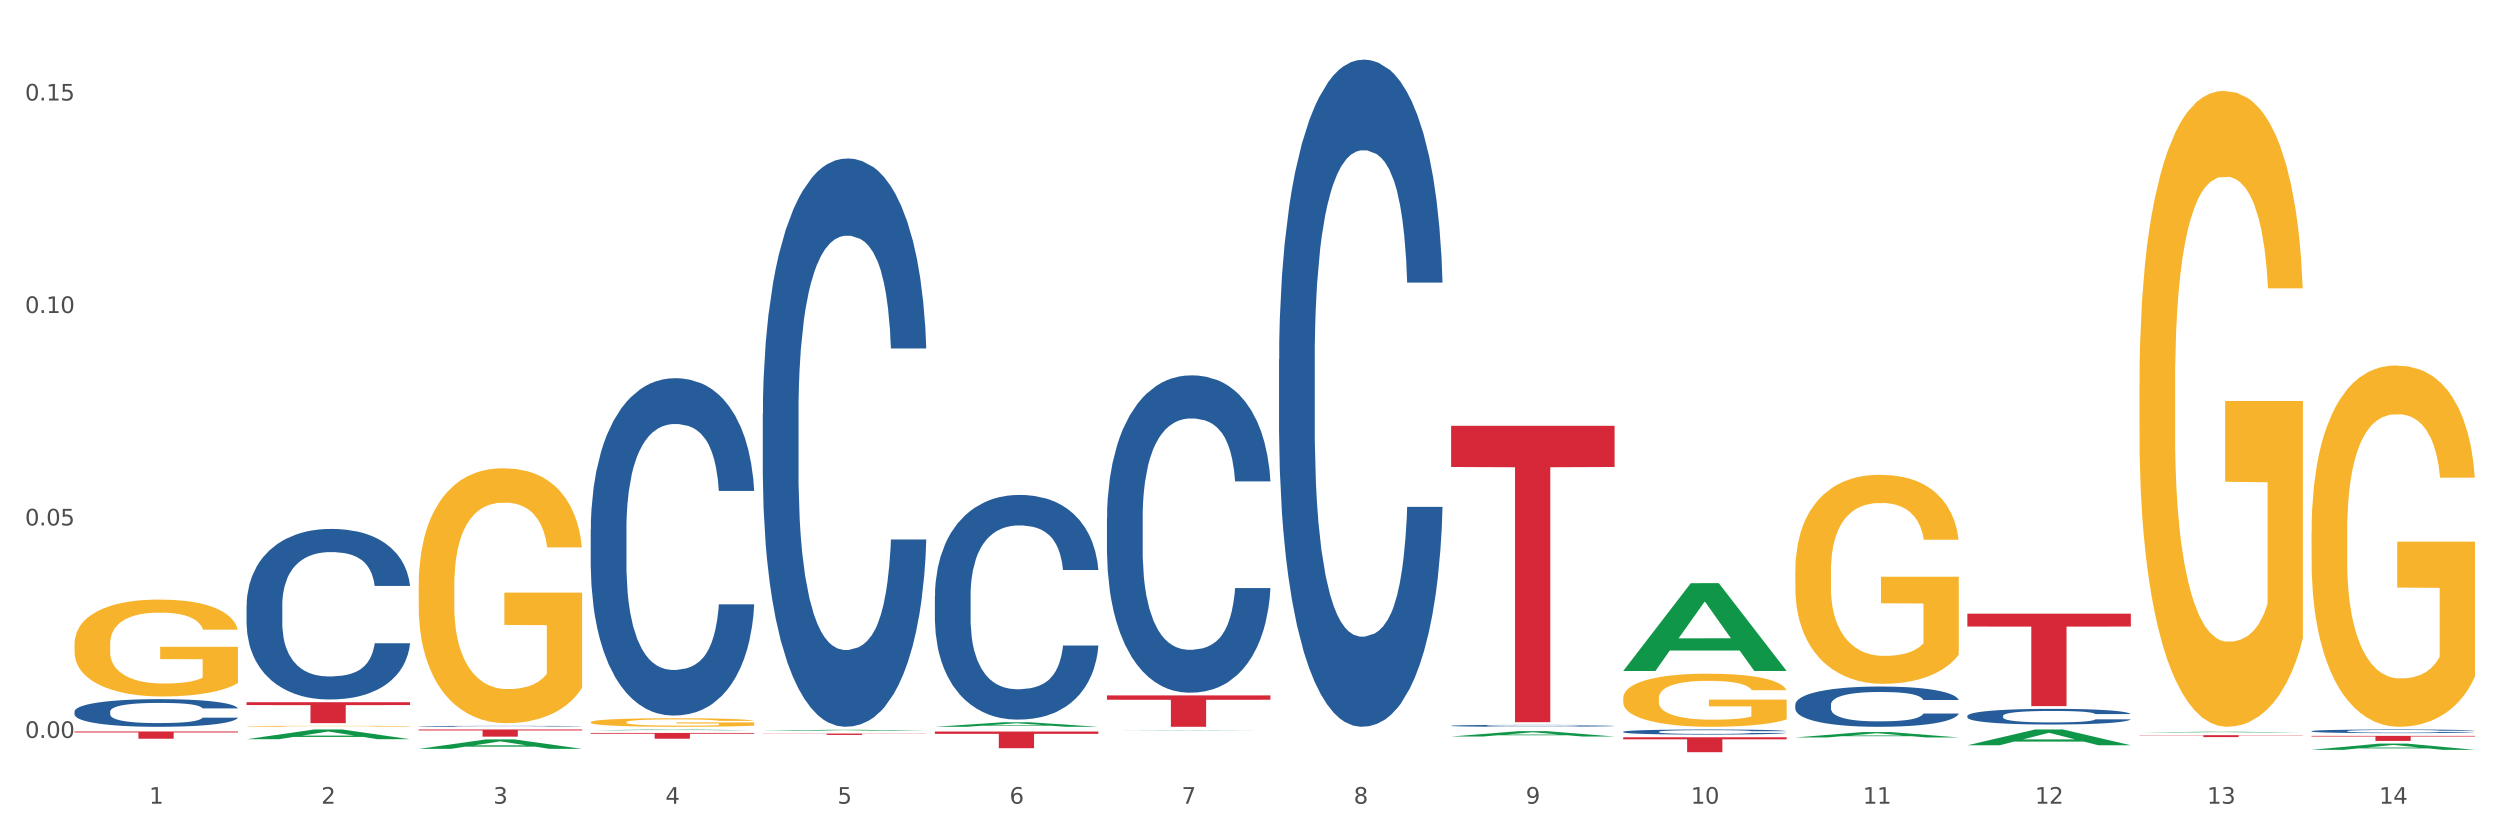 <?xml version="1.0" encoding="utf-8" standalone="no"?>
<!DOCTYPE svg PUBLIC "-//W3C//DTD SVG 1.1//EN"
  "http://www.w3.org/Graphics/SVG/1.1/DTD/svg11.dtd">
<svg xmlns:xlink="http://www.w3.org/1999/xlink" width="1080pt" height="360pt" viewBox="0 0 1080 360" xmlns="http://www.w3.org/2000/svg" version="1.1">
 <rect x="0" y="0" width="1080" height="360" fill="#333333" stroke="none"/>
 <defs>
  <style type="text/css">*{stroke-linejoin: round; stroke-linecap: butt}</style>
 </defs>
 <g id="figure_1">
  <g id="patch_1">
   <path d="M 0 360 
L 1080 360 
L 1080 0 
L 0 0 
z
" style="fill: #ffffff; stroke: #ffffff; stroke-linejoin: miter"/>
  </g>
  <g id="axes_1">
   <g id="matplotlib.axis_1">
    <g id="xtick_1">
     <g id="text_1">
      <!-- 1 -->
      <g style="fill: #4d4d4d" transform="translate(64.432 347.204) scale(0.096 -0.096)">
       <defs>
        <path id="DejaVuSans-31" d="M 794 531 
L 1825 531 
L 1825 4091 
L 703 3866 
L 703 4441 
L 1819 4666 
L 2450 4666 
L 2450 531 
L 3481 531 
L 3481 0 
L 794 0 
L 794 531 
z
" transform="scale(0.016)"/>
       </defs>
       <use xlink:href="#DejaVuSans-31"/>
      </g>
     </g>
    </g>
    <g id="xtick_2">
     <g id="text_2">
      <!-- 2 -->
      <g style="fill: #4d4d4d" transform="translate(138.771 347.204) scale(0.096 -0.096)">
       <defs>
        <path id="DejaVuSans-32" d="M 1228 531 
L 3431 531 
L 3431 0 
L 469 0 
L 469 531 
Q 828 903 1448 1529 
Q 2069 2156 2228 2338 
Q 2531 2678 2651 2914 
Q 2772 3150 2772 3378 
Q 2772 3750 2511 3984 
Q 2250 4219 1831 4219 
Q 1534 4219 1204 4116 
Q 875 4013 500 3803 
L 500 4441 
Q 881 4594 1212 4672 
Q 1544 4750 1819 4750 
Q 2544 4750 2975 4387 
Q 3406 4025 3406 3419 
Q 3406 3131 3298 2873 
Q 3191 2616 2906 2266 
Q 2828 2175 2409 1742 
Q 1991 1309 1228 531 
z
" transform="scale(0.016)"/>
       </defs>
       <use xlink:href="#DejaVuSans-32"/>
      </g>
     </g>
    </g>
    <g id="xtick_3">
     <g id="text_3">
      <!-- 3 -->
      <g style="fill: #4d4d4d" transform="translate(213.109 347.204) scale(0.096 -0.096)">
       <defs>
        <path id="DejaVuSans-33" d="M 2597 2516 
Q 3050 2419 3304 2112 
Q 3559 1806 3559 1356 
Q 3559 666 3084 287 
Q 2609 -91 1734 -91 
Q 1441 -91 1130 -33 
Q 819 25 488 141 
L 488 750 
Q 750 597 1062 519 
Q 1375 441 1716 441 
Q 2309 441 2620 675 
Q 2931 909 2931 1356 
Q 2931 1769 2642 2001 
Q 2353 2234 1838 2234 
L 1294 2234 
L 1294 2753 
L 1863 2753 
Q 2328 2753 2575 2939 
Q 2822 3125 2822 3475 
Q 2822 3834 2567 4026 
Q 2313 4219 1838 4219 
Q 1578 4219 1281 4162 
Q 984 4106 628 3988 
L 628 4550 
Q 988 4650 1302 4700 
Q 1616 4750 1894 4750 
Q 2613 4750 3031 4423 
Q 3450 4097 3450 3541 
Q 3450 3153 3228 2886 
Q 3006 2619 2597 2516 
z
" transform="scale(0.016)"/>
       </defs>
       <use xlink:href="#DejaVuSans-33"/>
      </g>
     </g>
    </g>
    <g id="xtick_4">
     <g id="text_4">
      <!-- 4 -->
      <g style="fill: #4d4d4d" transform="translate(287.448 347.204) scale(0.096 -0.096)">
       <defs>
        <path id="DejaVuSans-34" d="M 2419 4116 
L 825 1625 
L 2419 1625 
L 2419 4116 
z
M 2253 4666 
L 3047 4666 
L 3047 1625 
L 3713 1625 
L 3713 1100 
L 3047 1100 
L 3047 0 
L 2419 0 
L 2419 1100 
L 313 1100 
L 313 1709 
L 2253 4666 
z
" transform="scale(0.016)"/>
       </defs>
       <use xlink:href="#DejaVuSans-34"/>
      </g>
     </g>
    </g>
    <g id="xtick_5">
     <g id="text_5">
      <!-- 5 -->
      <g style="fill: #4d4d4d" transform="translate(361.787 347.204) scale(0.096 -0.096)">
       <defs>
        <path id="DejaVuSans-35" d="M 691 4666 
L 3169 4666 
L 3169 4134 
L 1269 4134 
L 1269 2991 
Q 1406 3038 1543 3061 
Q 1681 3084 1819 3084 
Q 2600 3084 3056 2656 
Q 3513 2228 3513 1497 
Q 3513 744 3044 326 
Q 2575 -91 1722 -91 
Q 1428 -91 1123 -41 
Q 819 9 494 109 
L 494 744 
Q 775 591 1075 516 
Q 1375 441 1709 441 
Q 2250 441 2565 725 
Q 2881 1009 2881 1497 
Q 2881 1984 2565 2268 
Q 2250 2553 1709 2553 
Q 1456 2553 1204 2497 
Q 953 2441 691 2322 
L 691 4666 
z
" transform="scale(0.016)"/>
       </defs>
       <use xlink:href="#DejaVuSans-35"/>
      </g>
     </g>
    </g>
    <g id="xtick_6">
     <g id="text_6">
      <!-- 6 -->
      <g style="fill: #4d4d4d" transform="translate(436.125 347.204) scale(0.096 -0.096)">
       <defs>
        <path id="DejaVuSans-36" d="M 2113 2584 
Q 1688 2584 1439 2293 
Q 1191 2003 1191 1497 
Q 1191 994 1439 701 
Q 1688 409 2113 409 
Q 2538 409 2786 701 
Q 3034 994 3034 1497 
Q 3034 2003 2786 2293 
Q 2538 2584 2113 2584 
z
M 3366 4563 
L 3366 3988 
Q 3128 4100 2886 4159 
Q 2644 4219 2406 4219 
Q 1781 4219 1451 3797 
Q 1122 3375 1075 2522 
Q 1259 2794 1537 2939 
Q 1816 3084 2150 3084 
Q 2853 3084 3261 2657 
Q 3669 2231 3669 1497 
Q 3669 778 3244 343 
Q 2819 -91 2113 -91 
Q 1303 -91 875 529 
Q 447 1150 447 2328 
Q 447 3434 972 4092 
Q 1497 4750 2381 4750 
Q 2619 4750 2861 4703 
Q 3103 4656 3366 4563 
z
" transform="scale(0.016)"/>
       </defs>
       <use xlink:href="#DejaVuSans-36"/>
      </g>
     </g>
    </g>
    <g id="xtick_7">
     <g id="text_7">
      <!-- 7 -->
      <g style="fill: #4d4d4d" transform="translate(510.464 347.204) scale(0.096 -0.096)">
       <defs>
        <path id="DejaVuSans-37" d="M 525 4666 
L 3525 4666 
L 3525 4397 
L 1831 0 
L 1172 0 
L 2766 4134 
L 525 4134 
L 525 4666 
z
" transform="scale(0.016)"/>
       </defs>
       <use xlink:href="#DejaVuSans-37"/>
      </g>
     </g>
    </g>
    <g id="xtick_8">
     <g id="text_8">
      <!-- 8 -->
      <g style="fill: #4d4d4d" transform="translate(584.803 347.204) scale(0.096 -0.096)">
       <defs>
        <path id="DejaVuSans-38" d="M 2034 2216 
Q 1584 2216 1326 1975 
Q 1069 1734 1069 1313 
Q 1069 891 1326 650 
Q 1584 409 2034 409 
Q 2484 409 2743 651 
Q 3003 894 3003 1313 
Q 3003 1734 2745 1975 
Q 2488 2216 2034 2216 
z
M 1403 2484 
Q 997 2584 770 2862 
Q 544 3141 544 3541 
Q 544 4100 942 4425 
Q 1341 4750 2034 4750 
Q 2731 4750 3128 4425 
Q 3525 4100 3525 3541 
Q 3525 3141 3298 2862 
Q 3072 2584 2669 2484 
Q 3125 2378 3379 2068 
Q 3634 1759 3634 1313 
Q 3634 634 3220 271 
Q 2806 -91 2034 -91 
Q 1263 -91 848 271 
Q 434 634 434 1313 
Q 434 1759 690 2068 
Q 947 2378 1403 2484 
z
M 1172 3481 
Q 1172 3119 1398 2916 
Q 1625 2713 2034 2713 
Q 2441 2713 2670 2916 
Q 2900 3119 2900 3481 
Q 2900 3844 2670 4047 
Q 2441 4250 2034 4250 
Q 1625 4250 1398 4047 
Q 1172 3844 1172 3481 
z
" transform="scale(0.016)"/>
       </defs>
       <use xlink:href="#DejaVuSans-38"/>
      </g>
     </g>
    </g>
    <g id="xtick_9">
     <g id="text_9">
      <!-- 9 -->
      <g style="fill: #4d4d4d" transform="translate(659.142 347.204) scale(0.096 -0.096)">
       <defs>
        <path id="DejaVuSans-39" d="M 703 97 
L 703 672 
Q 941 559 1184 500 
Q 1428 441 1663 441 
Q 2288 441 2617 861 
Q 2947 1281 2994 2138 
Q 2813 1869 2534 1725 
Q 2256 1581 1919 1581 
Q 1219 1581 811 2004 
Q 403 2428 403 3163 
Q 403 3881 828 4315 
Q 1253 4750 1959 4750 
Q 2769 4750 3195 4129 
Q 3622 3509 3622 2328 
Q 3622 1225 3098 567 
Q 2575 -91 1691 -91 
Q 1453 -91 1209 -44 
Q 966 3 703 97 
z
M 1959 2075 
Q 2384 2075 2632 2365 
Q 2881 2656 2881 3163 
Q 2881 3666 2632 3958 
Q 2384 4250 1959 4250 
Q 1534 4250 1286 3958 
Q 1038 3666 1038 3163 
Q 1038 2656 1286 2365 
Q 1534 2075 1959 2075 
z
" transform="scale(0.016)"/>
       </defs>
       <use xlink:href="#DejaVuSans-39"/>
      </g>
     </g>
    </g>
    <g id="xtick_10">
     <g id="text_10">
      <!-- 10 -->
      <g style="fill: #4d4d4d" transform="translate(730.426 347.204) scale(0.096 -0.096)">
       <defs>
        <path id="DejaVuSans-30" d="M 2034 4250 
Q 1547 4250 1301 3770 
Q 1056 3291 1056 2328 
Q 1056 1369 1301 889 
Q 1547 409 2034 409 
Q 2525 409 2770 889 
Q 3016 1369 3016 2328 
Q 3016 3291 2770 3770 
Q 2525 4250 2034 4250 
z
M 2034 4750 
Q 2819 4750 3233 4129 
Q 3647 3509 3647 2328 
Q 3647 1150 3233 529 
Q 2819 -91 2034 -91 
Q 1250 -91 836 529 
Q 422 1150 422 2328 
Q 422 3509 836 4129 
Q 1250 4750 2034 4750 
z
" transform="scale(0.016)"/>
       </defs>
       <use xlink:href="#DejaVuSans-31"/>
       <use xlink:href="#DejaVuSans-30" transform="translate(63.623 0)"/>
      </g>
     </g>
    </g>
    <g id="xtick_11">
     <g id="text_11">
      <!-- 11 -->
      <g style="fill: #4d4d4d" transform="translate(804.765 347.204) scale(0.096 -0.096)">
       <use xlink:href="#DejaVuSans-31"/>
       <use xlink:href="#DejaVuSans-31" transform="translate(63.623 0)"/>
      </g>
     </g>
    </g>
    <g id="xtick_12">
     <g id="text_12">
      <!-- 12 -->
      <g style="fill: #4d4d4d" transform="translate(879.104 347.204) scale(0.096 -0.096)">
       <use xlink:href="#DejaVuSans-31"/>
       <use xlink:href="#DejaVuSans-32" transform="translate(63.623 0)"/>
      </g>
     </g>
    </g>
    <g id="xtick_13">
     <g id="text_13">
      <!-- 13 -->
      <g style="fill: #4d4d4d" transform="translate(953.442 347.204) scale(0.096 -0.096)">
       <use xlink:href="#DejaVuSans-31"/>
       <use xlink:href="#DejaVuSans-33" transform="translate(63.623 0)"/>
      </g>
     </g>
    </g>
    <g id="xtick_14">
     <g id="text_14">
      <!-- 14 -->
      <g style="fill: #4d4d4d" transform="translate(1027.781 347.204) scale(0.096 -0.096)">
       <use xlink:href="#DejaVuSans-31"/>
       <use xlink:href="#DejaVuSans-34" transform="translate(63.623 0)"/>
      </g>
     </g>
    </g>
    <g id="xtick_15"/>
    <g id="xtick_16"/>
    <g id="xtick_17"/>
    <g id="xtick_18"/>
    <g id="xtick_19"/>
    <g id="xtick_20"/>
    <g id="xtick_21"/>
    <g id="xtick_22"/>
    <g id="xtick_23"/>
    <g id="xtick_24"/>
    <g id="xtick_25"/>
    <g id="xtick_26"/>
    <g id="xtick_27"/>
   </g>
   <g id="matplotlib.axis_2">
    <g id="ytick_1">
     <g id="text_15">
      <!-- 0.00 -->
      <g style="fill: #4d4d4d" transform="translate(10.8 318.783) scale(0.096 -0.096)">
       <defs>
        <path id="DejaVuSans-2e" d="M 684 794 
L 1344 794 
L 1344 0 
L 684 0 
L 684 794 
z
" transform="scale(0.016)"/>
       </defs>
       <use xlink:href="#DejaVuSans-30"/>
       <use xlink:href="#DejaVuSans-2e" transform="translate(63.623 0)"/>
       <use xlink:href="#DejaVuSans-30" transform="translate(95.41 0)"/>
       <use xlink:href="#DejaVuSans-30" transform="translate(159.033 0)"/>
      </g>
     </g>
    </g>
    <g id="ytick_2">
     <g id="text_16">
      <!-- 0.05 -->
      <g style="fill: #4d4d4d" transform="translate(10.8 226.997) scale(0.096 -0.096)">
       <use xlink:href="#DejaVuSans-30"/>
       <use xlink:href="#DejaVuSans-2e" transform="translate(63.623 0)"/>
       <use xlink:href="#DejaVuSans-30" transform="translate(95.41 0)"/>
       <use xlink:href="#DejaVuSans-35" transform="translate(159.033 0)"/>
      </g>
     </g>
    </g>
    <g id="ytick_3">
     <g id="text_17">
      <!-- 0.10 -->
      <g style="fill: #4d4d4d" transform="translate(10.8 135.211) scale(0.096 -0.096)">
       <use xlink:href="#DejaVuSans-30"/>
       <use xlink:href="#DejaVuSans-2e" transform="translate(63.623 0)"/>
       <use xlink:href="#DejaVuSans-31" transform="translate(95.41 0)"/>
       <use xlink:href="#DejaVuSans-30" transform="translate(159.033 0)"/>
      </g>
     </g>
    </g>
    <g id="ytick_4">
     <g id="text_18">
      <!-- 0.15 -->
      <g style="fill: #4d4d4d" transform="translate(10.8 43.425) scale(0.096 -0.096)">
       <use xlink:href="#DejaVuSans-30"/>
       <use xlink:href="#DejaVuSans-2e" transform="translate(63.623 0)"/>
       <use xlink:href="#DejaVuSans-31" transform="translate(95.41 0)"/>
       <use xlink:href="#DejaVuSans-35" transform="translate(159.033 0)"/>
      </g>
     </g>
    </g>
    <g id="ytick_5"/>
    <g id="ytick_6"/>
    <g id="ytick_7"/>
   </g>
   <g id="PolyCollection_1">
    <path d="M 106.514 319.336 
L 106.587 319.332 
L 135.709 315.139 
L 147.795 315.135 
L 177.135 319.344 
L 163.157 319.344 
L 156.823 318.364 
L 126.754 318.364 
L 126.535 318.38 
L 120.42 319.344 
L 106.514 319.344 
L 106.514 319.336 
L 130.54 317.779 
L 153.037 317.775 
L 141.897 316.032 
L 141.752 316.025 
L 141.606 316.036 
L 130.467 317.775 
L 130.54 317.779 
L 106.514 319.336 
z
" clip-path="url(#pc4d47d3e55)" style="fill: #109648"/>
    <path d="M 924.24 317.593 
L 994.861 317.593 
L 994.861 317.71 
L 967.081 317.71 
L 967.081 318.429 
L 951.852 318.429 
L 951.852 317.71 
L 924.24 317.71 
L 924.24 317.594 
L 924.24 317.593 
z
" clip-path="url(#pc4d47d3e55)" style="fill: #d62839"/>
    <path d="M 849.901 265.113 
L 920.523 265.113 
L 920.523 270.665 
L 892.742 270.702 
L 892.742 305.06 
L 877.514 305.06 
L 877.514 270.702 
L 849.901 270.665 
L 849.901 265.151 
L 849.901 265.113 
z
" clip-path="url(#pc4d47d3e55)" style="fill: #d62839"/>
    <path d="M 701.223 318.502 
L 771.845 318.502 
L 771.845 319.398 
L 744.065 319.404 
L 744.065 324.95 
L 728.836 324.95 
L 728.836 319.404 
L 701.223 319.398 
L 701.223 318.508 
L 701.223 318.502 
z
" clip-path="url(#pc4d47d3e55)" style="fill: #d62839"/>
    <path d="M 626.885 183.943 
L 697.506 183.943 
L 697.506 201.737 
L 669.726 201.857 
L 669.726 311.988 
L 654.497 311.988 
L 654.497 201.857 
L 626.885 201.737 
L 626.885 184.063 
L 626.885 183.943 
z
" clip-path="url(#pc4d47d3e55)" style="fill: #d62839"/>
    <path d="M 478.207 300.411 
L 548.829 300.411 
L 548.829 302.297 
L 521.049 302.309 
L 521.049 313.978 
L 505.82 313.978 
L 505.82 302.309 
L 478.207 302.297 
L 478.207 300.424 
L 478.207 300.411 
z
" clip-path="url(#pc4d47d3e55)" style="fill: #d62839"/>
    <path d="M 403.869 316.026 
L 474.49 316.026 
L 474.49 317.028 
L 446.71 317.034 
L 446.71 323.235 
L 431.481 323.235 
L 431.481 317.034 
L 403.869 317.028 
L 403.869 316.032 
L 403.869 316.026 
z
" clip-path="url(#pc4d47d3e55)" style="fill: #d62839"/>
    <path d="M 329.53 316.889 
L 400.152 316.889 
L 400.152 316.973 
L 372.371 316.974 
L 372.371 317.496 
L 357.143 317.496 
L 357.143 316.974 
L 329.53 316.973 
L 329.53 316.89 
L 329.53 316.889 
z
" clip-path="url(#pc4d47d3e55)" style="fill: #d62839"/>
    <path d="M 255.191 316.636 
L 325.813 316.636 
L 325.813 316.982 
L 298.033 316.984 
L 298.033 319.123 
L 282.804 319.123 
L 282.804 316.984 
L 255.191 316.982 
L 255.191 316.638 
L 255.191 316.636 
z
" clip-path="url(#pc4d47d3e55)" style="fill: #d62839"/>
    <path d="M 180.852 315.135 
L 251.474 315.135 
L 251.474 315.569 
L 223.694 315.572 
L 223.694 318.254 
L 208.465 318.254 
L 208.465 315.572 
L 180.852 315.569 
L 180.852 315.138 
L 180.852 315.135 
z
" clip-path="url(#pc4d47d3e55)" style="fill: #d62839"/>
    <path d="M 106.514 303.34 
L 177.135 303.34 
L 177.135 304.6 
L 149.355 304.608 
L 149.355 312.404 
L 134.126 312.404 
L 134.126 304.608 
L 106.514 304.6 
L 106.514 303.349 
L 106.514 303.34 
z
" clip-path="url(#pc4d47d3e55)" style="fill: #d62839"/>
    <path d="M 998.578 317.882 
L 1069.2 317.882 
L 1069.2 318.187 
L 1041.42 318.189 
L 1041.42 320.08 
L 1026.191 320.08 
L 1026.191 318.189 
L 998.578 318.187 
L 998.578 317.884 
L 998.578 317.882 
z
" clip-path="url(#pc4d47d3e55)" style="fill: #d62839"/>
    <path d="M 998.578 315.849 
L 998.662 315.848 
L 998.662 315.807 
L 998.912 315.752 
L 999.83 315.65 
L 1000.999 315.574 
L 1003.003 315.484 
L 1004.088 315.446 
L 1005.507 315.404 
L 1008.429 315.336 
L 1011.768 315.277 
L 1014.105 315.246 
L 1015.858 315.225 
L 1019.781 315.189 
L 1022.035 315.173 
L 1024.373 315.16 
L 1026.376 315.151 
L 1029.715 315.141 
L 1032.387 315.137 
L 1035.475 315.135 
L 1038.063 315.137 
L 1041.486 315.143 
L 1046.494 315.16 
L 1048.414 315.17 
L 1051.002 315.188 
L 1053.673 315.211 
L 1055.844 315.234 
L 1058.348 315.267 
L 1060.936 315.311 
L 1063.44 315.366 
L 1065.193 315.417 
L 1066.612 315.471 
L 1067.864 315.536 
L 1068.783 315.607 
L 1069.2 315.666 
L 1053.924 315.666 
L 1053.506 315.613 
L 1052.671 315.555 
L 1051.837 315.515 
L 1050.918 315.484 
L 1049.499 315.447 
L 1048.247 315.424 
L 1046.16 315.396 
L 1044.24 315.379 
L 1042.654 315.369 
L 1040.734 315.36 
L 1036.644 315.352 
L 1033.722 315.352 
L 1031.886 315.354 
L 1029.632 315.362 
L 1027.712 315.372 
L 1025.458 315.389 
L 1023.705 315.408 
L 1021.952 315.433 
L 1020.95 315.45 
L 1019.448 315.482 
L 1018.446 315.508 
L 1017.11 315.553 
L 1016.359 315.585 
L 1015.023 315.668 
L 1014.439 315.729 
L 1014.188 315.771 
L 1014.022 315.817 
L 1014.022 316.044 
L 1014.522 316.145 
L 1014.94 316.189 
L 1015.608 316.238 
L 1016.86 316.302 
L 1018.696 316.364 
L 1020.616 316.409 
L 1022.202 316.437 
L 1023.705 316.457 
L 1025.207 316.473 
L 1027.044 316.488 
L 1028.547 316.497 
L 1030.8 316.505 
L 1033.472 316.51 
L 1035.559 316.51 
L 1039.816 316.502 
L 1041.736 316.495 
L 1043.572 316.485 
L 1045.576 316.469 
L 1047.162 316.452 
L 1048.08 316.438 
L 1049.583 316.411 
L 1050.752 316.382 
L 1051.753 316.348 
L 1052.421 316.319 
L 1053.172 316.276 
L 1053.757 316.227 
L 1053.924 316.2 
L 1069.2 316.2 
L 1068.866 316.253 
L 1068.282 316.303 
L 1067.113 316.372 
L 1066.195 316.411 
L 1064.776 316.459 
L 1063.273 316.499 
L 1061.186 316.544 
L 1059.266 316.578 
L 1057.263 316.607 
L 1055.092 316.633 
L 1051.169 316.669 
L 1049.75 316.679 
L 1046.745 316.697 
L 1044.407 316.707 
L 1040.985 316.717 
L 1037.479 316.723 
L 1033.806 316.724 
L 1030.55 316.721 
L 1026.96 316.713 
L 1024.707 316.704 
L 1022.202 316.691 
L 1019.281 316.671 
L 1016.526 316.646 
L 1013.938 316.617 
L 1011.517 316.584 
L 1009.263 316.546 
L 1006.342 316.483 
L 1004.171 316.422 
L 1002.585 316.366 
L 1001.5 316.318 
L 1000.415 316.257 
L 999.83 316.215 
L 998.912 316.113 
L 998.578 316.019 
L 998.578 315.849 
z
" clip-path="url(#pc4d47d3e55)" style="fill: #255c99"/>
    <path d="M 775.562 304.399 
L 775.646 304.383 
L 775.646 303.939 
L 775.896 303.335 
L 776.814 302.223 
L 777.983 301.381 
L 779.986 300.396 
L 781.072 299.983 
L 782.491 299.523 
L 785.412 298.776 
L 788.752 298.141 
L 791.089 297.791 
L 792.842 297.569 
L 796.765 297.172 
L 799.019 296.997 
L 801.357 296.854 
L 803.36 296.759 
L 806.699 296.648 
L 809.37 296.6 
L 812.459 296.584 
L 815.047 296.6 
L 818.469 296.663 
L 823.478 296.854 
L 825.398 296.965 
L 827.986 297.156 
L 830.657 297.41 
L 832.828 297.664 
L 835.332 298.03 
L 837.92 298.506 
L 840.424 299.11 
L 842.177 299.666 
L 843.596 300.253 
L 844.848 300.968 
L 845.766 301.747 
L 846.184 302.398 
L 830.908 302.398 
L 830.49 301.81 
L 829.655 301.175 
L 828.821 300.746 
L 827.902 300.396 
L 826.483 299.999 
L 825.231 299.745 
L 823.144 299.443 
L 821.224 299.253 
L 819.638 299.141 
L 817.718 299.046 
L 813.628 298.951 
L 810.706 298.951 
L 808.87 298.983 
L 806.616 299.062 
L 804.696 299.173 
L 802.442 299.364 
L 800.689 299.57 
L 798.936 299.84 
L 797.934 300.031 
L 796.431 300.38 
L 795.43 300.666 
L 794.094 301.159 
L 793.343 301.508 
L 792.007 302.414 
L 791.423 303.081 
L 791.172 303.542 
L 791.005 304.05 
L 791.005 306.528 
L 791.506 307.64 
L 791.924 308.116 
L 792.591 308.656 
L 793.844 309.355 
L 795.68 310.038 
L 797.6 310.531 
L 799.186 310.833 
L 800.689 311.055 
L 802.191 311.23 
L 804.028 311.389 
L 805.53 311.484 
L 807.784 311.579 
L 810.456 311.627 
L 812.543 311.627 
L 816.8 311.547 
L 818.72 311.468 
L 820.556 311.357 
L 822.56 311.182 
L 824.146 310.991 
L 825.064 310.848 
L 826.567 310.547 
L 827.735 310.229 
L 828.737 309.864 
L 829.405 309.546 
L 830.156 309.069 
L 830.741 308.529 
L 830.908 308.243 
L 846.184 308.243 
L 845.85 308.815 
L 845.266 309.371 
L 844.097 310.118 
L 843.179 310.547 
L 841.76 311.071 
L 840.257 311.516 
L 838.17 312.008 
L 836.25 312.373 
L 834.247 312.691 
L 832.076 312.977 
L 828.153 313.374 
L 826.734 313.485 
L 823.728 313.676 
L 821.391 313.787 
L 817.969 313.898 
L 814.463 313.962 
L 810.79 313.978 
L 807.534 313.946 
L 803.944 313.851 
L 801.69 313.755 
L 799.186 313.612 
L 796.264 313.39 
L 793.51 313.12 
L 790.922 312.802 
L 788.501 312.437 
L 786.247 312.024 
L 783.325 311.341 
L 781.155 310.674 
L 779.569 310.054 
L 778.484 309.53 
L 777.399 308.863 
L 776.814 308.402 
L 775.896 307.29 
L 775.562 306.258 
L 775.562 304.399 
z
" clip-path="url(#pc4d47d3e55)" style="fill: #255c99"/>
    <path d="M 701.223 316.128 
L 701.307 316.126 
L 701.307 316.069 
L 701.557 315.993 
L 702.476 315.852 
L 703.644 315.745 
L 705.648 315.62 
L 706.733 315.567 
L 708.152 315.509 
L 711.074 315.414 
L 714.413 315.333 
L 716.75 315.289 
L 718.503 315.26 
L 722.427 315.21 
L 724.681 315.188 
L 727.018 315.17 
L 729.021 315.157 
L 732.36 315.143 
L 735.032 315.137 
L 738.12 315.135 
L 740.708 315.137 
L 744.131 315.145 
L 749.139 315.17 
L 751.059 315.184 
L 753.647 315.208 
L 756.318 315.24 
L 758.489 315.272 
L 760.993 315.319 
L 763.581 315.379 
L 766.085 315.456 
L 767.838 315.527 
L 769.257 315.601 
L 770.51 315.692 
L 771.428 315.791 
L 771.845 315.874 
L 756.569 315.874 
L 756.151 315.799 
L 755.317 315.718 
L 754.482 315.664 
L 753.564 315.62 
L 752.145 315.569 
L 750.892 315.537 
L 748.805 315.498 
L 746.885 315.474 
L 745.299 315.46 
L 743.379 315.448 
L 739.289 315.436 
L 736.367 315.436 
L 734.531 315.44 
L 732.277 315.45 
L 730.357 315.464 
L 728.103 315.488 
L 726.35 315.515 
L 724.597 315.549 
L 723.595 315.573 
L 722.093 315.617 
L 721.091 315.654 
L 719.755 315.716 
L 719.004 315.761 
L 717.668 315.876 
L 717.084 315.961 
L 716.834 316.019 
L 716.667 316.084 
L 716.667 316.398 
L 717.168 316.54 
L 717.585 316.6 
L 718.253 316.669 
L 719.505 316.757 
L 721.341 316.844 
L 723.261 316.907 
L 724.847 316.945 
L 726.35 316.973 
L 727.853 316.996 
L 729.689 317.016 
L 731.192 317.028 
L 733.446 317.04 
L 736.117 317.046 
L 738.204 317.046 
L 742.461 317.036 
L 744.381 317.026 
L 746.218 317.012 
L 748.221 316.99 
L 749.807 316.965 
L 750.725 316.947 
L 752.228 316.909 
L 753.397 316.868 
L 754.398 316.822 
L 755.066 316.782 
L 755.818 316.721 
L 756.402 316.653 
L 756.569 316.616 
L 771.845 316.616 
L 771.511 316.689 
L 770.927 316.76 
L 769.758 316.854 
L 768.84 316.909 
L 767.421 316.975 
L 765.918 317.032 
L 763.831 317.094 
L 761.911 317.141 
L 759.908 317.181 
L 757.738 317.218 
L 753.814 317.268 
L 752.395 317.282 
L 749.39 317.306 
L 747.052 317.32 
L 743.63 317.335 
L 740.124 317.343 
L 736.451 317.345 
L 733.195 317.341 
L 729.606 317.328 
L 727.352 317.316 
L 724.847 317.298 
L 721.926 317.27 
L 719.171 317.236 
L 716.583 317.195 
L 714.162 317.149 
L 711.908 317.096 
L 708.987 317.01 
L 706.816 316.925 
L 705.23 316.846 
L 704.145 316.78 
L 703.06 316.695 
L 702.476 316.636 
L 701.557 316.495 
L 701.223 316.364 
L 701.223 316.128 
z
" clip-path="url(#pc4d47d3e55)" style="fill: #255c99"/>
    <path d="M 626.885 313.52 
L 626.968 313.519 
L 626.968 313.498 
L 627.219 313.469 
L 628.137 313.416 
L 629.306 313.375 
L 631.309 313.328 
L 632.394 313.308 
L 633.813 313.286 
L 636.735 313.251 
L 640.074 313.22 
L 642.411 313.204 
L 644.164 313.193 
L 648.088 313.174 
L 650.342 313.166 
L 652.679 313.159 
L 654.683 313.154 
L 658.022 313.149 
L 660.693 313.147 
L 663.782 313.146 
L 666.369 313.147 
L 669.792 313.15 
L 674.801 313.159 
L 676.721 313.164 
L 679.308 313.173 
L 681.98 313.185 
L 684.15 313.197 
L 686.654 313.215 
L 689.242 313.238 
L 691.747 313.267 
L 693.5 313.293 
L 694.919 313.321 
L 696.171 313.355 
L 697.089 313.393 
L 697.506 313.424 
L 682.23 313.424 
L 681.813 313.396 
L 680.978 313.365 
L 680.143 313.345 
L 679.225 313.328 
L 677.806 313.309 
L 676.554 313.297 
L 674.467 313.283 
L 672.547 313.273 
L 670.961 313.268 
L 669.041 313.264 
L 664.95 313.259 
L 662.029 313.259 
L 660.192 313.261 
L 657.938 313.264 
L 656.018 313.27 
L 653.764 313.279 
L 652.011 313.289 
L 650.258 313.302 
L 649.257 313.311 
L 647.754 313.327 
L 646.752 313.341 
L 645.417 313.365 
L 644.665 313.381 
L 643.33 313.425 
L 642.745 313.457 
L 642.495 313.479 
L 642.328 313.503 
L 642.328 313.621 
L 642.829 313.675 
L 643.246 313.697 
L 643.914 313.723 
L 645.166 313.757 
L 647.003 313.789 
L 648.923 313.813 
L 650.509 313.827 
L 652.011 313.838 
L 653.514 313.846 
L 655.35 313.854 
L 656.853 313.858 
L 659.107 313.863 
L 661.778 313.865 
L 663.865 313.865 
L 668.122 313.862 
L 670.042 313.858 
L 671.879 313.852 
L 673.882 313.844 
L 675.468 313.835 
L 676.387 313.828 
L 677.889 313.814 
L 679.058 313.798 
L 680.06 313.781 
L 680.728 313.766 
L 681.479 313.743 
L 682.063 313.717 
L 682.23 313.703 
L 697.506 313.703 
L 697.173 313.731 
L 696.588 313.757 
L 695.42 313.793 
L 694.501 313.814 
L 693.082 313.839 
L 691.58 313.86 
L 689.493 313.884 
L 687.573 313.901 
L 685.569 313.916 
L 683.399 313.93 
L 679.475 313.949 
L 678.056 313.954 
L 675.051 313.963 
L 672.714 313.969 
L 669.291 313.974 
L 665.785 313.977 
L 662.112 313.978 
L 658.856 313.976 
L 655.267 313.972 
L 653.013 313.967 
L 650.509 313.96 
L 647.587 313.95 
L 644.832 313.937 
L 642.244 313.922 
L 639.824 313.904 
L 637.57 313.884 
L 634.648 313.852 
L 632.478 313.82 
L 630.892 313.79 
L 629.806 313.765 
L 628.721 313.733 
L 628.137 313.711 
L 627.219 313.658 
L 626.885 313.609 
L 626.885 313.52 
z
" clip-path="url(#pc4d47d3e55)" style="fill: #255c99"/>
    <path d="M 552.546 155.26 
L 552.629 154.997 
L 552.629 147.627 
L 552.88 137.625 
L 553.798 119.2 
L 554.967 105.25 
L 556.97 88.931 
L 558.055 82.087 
L 559.475 74.454 
L 562.396 62.083 
L 565.735 51.554 
L 568.073 45.764 
L 569.826 42.079 
L 573.749 35.498 
L 576.003 32.603 
L 578.34 30.234 
L 580.344 28.655 
L 583.683 26.812 
L 586.354 26.023 
L 589.443 25.759 
L 592.031 26.023 
L 595.453 27.076 
L 600.462 30.234 
L 602.382 32.077 
L 604.97 35.235 
L 607.641 39.447 
L 609.811 43.658 
L 612.316 49.712 
L 614.903 57.608 
L 617.408 67.61 
L 619.161 76.823 
L 620.58 86.562 
L 621.832 98.406 
L 622.75 111.304 
L 623.168 122.095 
L 607.891 122.095 
L 607.474 112.357 
L 606.639 101.828 
L 605.804 94.721 
L 604.886 88.931 
L 603.467 82.35 
L 602.215 78.139 
L 600.128 73.138 
L 598.208 69.979 
L 596.622 68.137 
L 594.702 66.558 
L 590.612 64.978 
L 587.69 64.978 
L 585.853 65.505 
L 583.6 66.821 
L 581.68 68.663 
L 579.426 71.822 
L 577.673 75.244 
L 575.92 79.718 
L 574.918 82.877 
L 573.415 88.667 
L 572.414 93.405 
L 571.078 101.565 
L 570.327 107.356 
L 568.991 122.359 
L 568.407 133.414 
L 568.156 141.047 
L 567.989 149.47 
L 567.989 190.531 
L 568.49 208.956 
L 568.908 216.852 
L 569.575 225.801 
L 570.827 237.383 
L 572.664 248.701 
L 574.584 256.861 
L 576.17 261.862 
L 577.673 265.547 
L 579.175 268.442 
L 581.012 271.074 
L 582.514 272.653 
L 584.768 274.233 
L 587.439 275.022 
L 589.526 275.022 
L 593.784 273.706 
L 595.704 272.39 
L 597.54 270.548 
L 599.544 267.652 
L 601.13 264.494 
L 602.048 262.125 
L 603.551 257.124 
L 604.719 251.859 
L 605.721 245.806 
L 606.389 240.541 
L 607.14 232.645 
L 607.724 223.696 
L 607.891 218.958 
L 623.168 218.958 
L 622.834 228.434 
L 622.249 237.646 
L 621.081 250.017 
L 620.163 257.124 
L 618.743 265.81 
L 617.241 273.18 
L 615.154 281.339 
L 613.234 287.393 
L 611.23 292.658 
L 609.06 297.395 
L 605.137 303.976 
L 603.718 305.818 
L 600.712 308.977 
L 598.375 310.819 
L 594.952 312.662 
L 591.446 313.715 
L 587.773 313.978 
L 584.518 313.451 
L 580.928 311.872 
L 578.674 310.293 
L 576.17 307.924 
L 573.248 304.239 
L 570.494 299.764 
L 567.906 294.5 
L 565.485 288.446 
L 563.231 281.603 
L 560.309 270.284 
L 558.139 259.229 
L 556.553 248.964 
L 555.468 240.278 
L 554.382 229.223 
L 553.798 221.59 
L 552.88 203.165 
L 552.546 186.056 
L 552.546 155.26 
z
" clip-path="url(#pc4d47d3e55)" style="fill: #255c99"/>
    <path d="M 478.207 223.75 
L 478.291 223.625 
L 478.291 220.119 
L 478.541 215.361 
L 479.459 206.596 
L 480.628 199.959 
L 482.632 192.196 
L 483.717 188.94 
L 485.136 185.309 
L 488.058 179.424 
L 491.397 174.416 
L 493.734 171.661 
L 495.487 169.908 
L 499.41 166.778 
L 501.664 165.4 
L 504.002 164.273 
L 506.005 163.522 
L 509.344 162.646 
L 512.016 162.27 
L 515.104 162.145 
L 517.692 162.27 
L 521.115 162.771 
L 526.123 164.273 
L 528.043 165.15 
L 530.631 166.652 
L 533.302 168.656 
L 535.473 170.659 
L 537.977 173.539 
L 540.565 177.296 
L 543.069 182.054 
L 544.822 186.436 
L 546.241 191.069 
L 547.493 196.704 
L 548.412 202.839 
L 548.829 207.973 
L 533.553 207.973 
L 533.135 203.34 
L 532.301 198.331 
L 531.466 194.951 
L 530.548 192.196 
L 529.128 189.066 
L 527.876 187.062 
L 525.789 184.683 
L 523.869 183.181 
L 522.283 182.304 
L 520.363 181.553 
L 516.273 180.802 
L 513.351 180.802 
L 511.515 181.052 
L 509.261 181.678 
L 507.341 182.555 
L 505.087 184.057 
L 503.334 185.685 
L 501.581 187.814 
L 500.579 189.316 
L 499.077 192.071 
L 498.075 194.325 
L 496.739 198.206 
L 495.988 200.961 
L 494.652 208.098 
L 494.068 213.357 
L 493.818 216.988 
L 493.651 220.995 
L 493.651 240.529 
L 494.151 249.294 
L 494.569 253.05 
L 495.237 257.307 
L 496.489 262.817 
L 498.325 268.201 
L 500.245 272.082 
L 501.831 274.462 
L 503.334 276.215 
L 504.837 277.592 
L 506.673 278.844 
L 508.176 279.595 
L 510.429 280.347 
L 513.101 280.722 
L 515.188 280.722 
L 519.445 280.096 
L 521.365 279.47 
L 523.202 278.594 
L 525.205 277.216 
L 526.791 275.714 
L 527.709 274.587 
L 529.212 272.208 
L 530.381 269.703 
L 531.382 266.824 
L 532.05 264.319 
L 532.801 260.563 
L 533.386 256.306 
L 533.553 254.052 
L 548.829 254.052 
L 548.495 258.559 
L 547.911 262.942 
L 546.742 268.827 
L 545.824 272.208 
L 544.405 276.34 
L 542.902 279.846 
L 540.815 283.727 
L 538.895 286.607 
L 536.892 289.112 
L 534.721 291.365 
L 530.798 294.496 
L 529.379 295.372 
L 526.374 296.875 
L 524.036 297.751 
L 520.614 298.628 
L 517.108 299.129 
L 513.435 299.254 
L 510.179 299.003 
L 506.59 298.252 
L 504.336 297.501 
L 501.831 296.374 
L 498.91 294.621 
L 496.155 292.492 
L 493.567 289.988 
L 491.146 287.108 
L 488.892 283.853 
L 485.971 278.468 
L 483.8 273.209 
L 482.214 268.326 
L 481.129 264.194 
L 480.044 258.935 
L 479.459 255.304 
L 478.541 246.539 
L 478.207 238.4 
L 478.207 223.75 
z
" clip-path="url(#pc4d47d3e55)" style="fill: #255c99"/>
    <path d="M 403.869 257.419 
L 403.952 257.33 
L 403.952 254.848 
L 404.202 251.479 
L 405.121 245.274 
L 406.289 240.576 
L 408.293 235.08 
L 409.378 232.775 
L 410.797 230.204 
L 413.719 226.038 
L 417.058 222.492 
L 419.395 220.542 
L 421.148 219.301 
L 425.072 217.084 
L 427.326 216.109 
L 429.663 215.311 
L 431.666 214.78 
L 435.006 214.159 
L 437.677 213.893 
L 440.766 213.804 
L 443.353 213.893 
L 446.776 214.248 
L 451.785 215.311 
L 453.704 215.932 
L 456.292 216.996 
L 458.964 218.414 
L 461.134 219.832 
L 463.638 221.871 
L 466.226 224.531 
L 468.73 227.899 
L 470.483 231.002 
L 471.903 234.282 
L 473.155 238.271 
L 474.073 242.615 
L 474.49 246.249 
L 459.214 246.249 
L 458.797 242.969 
L 457.962 239.423 
L 457.127 237.03 
L 456.209 235.08 
L 454.79 232.864 
L 453.538 231.445 
L 451.451 229.761 
L 449.531 228.697 
L 447.945 228.077 
L 446.025 227.545 
L 441.934 227.013 
L 439.012 227.013 
L 437.176 227.19 
L 434.922 227.633 
L 433.002 228.254 
L 430.748 229.318 
L 428.995 230.47 
L 427.242 231.977 
L 426.24 233.041 
L 424.738 234.991 
L 423.736 236.587 
L 422.401 239.335 
L 421.649 241.285 
L 420.314 246.338 
L 419.729 250.061 
L 419.479 252.632 
L 419.312 255.469 
L 419.312 269.297 
L 419.813 275.503 
L 420.23 278.162 
L 420.898 281.176 
L 422.15 285.077 
L 423.987 288.888 
L 425.907 291.637 
L 427.493 293.321 
L 428.995 294.562 
L 430.498 295.537 
L 432.334 296.423 
L 433.837 296.955 
L 436.091 297.487 
L 438.762 297.753 
L 440.849 297.753 
L 445.106 297.31 
L 447.026 296.867 
L 448.863 296.246 
L 450.866 295.271 
L 452.452 294.207 
L 453.371 293.409 
L 454.873 291.725 
L 456.042 289.952 
L 457.044 287.913 
L 457.711 286.14 
L 458.463 283.481 
L 459.047 280.467 
L 459.214 278.871 
L 474.49 278.871 
L 474.156 282.063 
L 473.572 285.165 
L 472.403 289.332 
L 471.485 291.725 
L 470.066 294.651 
L 468.563 297.133 
L 466.477 299.881 
L 464.557 301.92 
L 462.553 303.693 
L 460.383 305.288 
L 456.459 307.504 
L 455.04 308.125 
L 452.035 309.189 
L 449.698 309.809 
L 446.275 310.43 
L 442.769 310.784 
L 439.096 310.873 
L 435.84 310.696 
L 432.251 310.164 
L 429.997 309.632 
L 427.493 308.834 
L 424.571 307.593 
L 421.816 306.086 
L 419.228 304.313 
L 416.808 302.274 
L 414.554 299.969 
L 411.632 296.158 
L 409.462 292.434 
L 407.875 288.977 
L 406.79 286.052 
L 405.705 282.329 
L 405.121 279.758 
L 404.202 273.553 
L 403.869 267.79 
L 403.869 257.419 
z
" clip-path="url(#pc4d47d3e55)" style="fill: #255c99"/>
    <path d="M 329.53 178.774 
L 329.613 178.55 
L 329.613 172.272 
L 329.864 163.752 
L 330.782 148.056 
L 331.951 136.173 
L 333.954 122.271 
L 335.039 116.442 
L 336.458 109.939 
L 339.38 99.401 
L 342.719 90.432 
L 345.057 85.5 
L 346.81 82.361 
L 350.733 76.755 
L 352.987 74.289 
L 355.324 72.271 
L 357.328 70.925 
L 360.667 69.356 
L 363.338 68.683 
L 366.427 68.459 
L 369.015 68.683 
L 372.437 69.58 
L 377.446 72.271 
L 379.366 73.84 
L 381.954 76.531 
L 384.625 80.118 
L 386.795 83.706 
L 389.3 88.863 
L 391.887 95.589 
L 394.392 104.11 
L 396.145 111.957 
L 397.564 120.253 
L 398.816 130.343 
L 399.734 141.33 
L 400.152 150.523 
L 384.875 150.523 
L 384.458 142.227 
L 383.623 133.258 
L 382.788 127.204 
L 381.87 122.271 
L 380.451 116.666 
L 379.199 113.078 
L 377.112 108.818 
L 375.192 106.128 
L 373.606 104.558 
L 371.686 103.213 
L 367.595 101.868 
L 364.674 101.868 
L 362.837 102.316 
L 360.583 103.437 
L 358.663 105.007 
L 356.41 107.697 
L 354.656 110.612 
L 352.903 114.424 
L 351.902 117.114 
L 350.399 122.047 
L 349.397 126.083 
L 348.062 133.034 
L 347.31 137.967 
L 345.975 150.747 
L 345.391 160.164 
L 345.14 166.667 
L 344.973 173.842 
L 344.973 208.82 
L 345.474 224.515 
L 345.891 231.241 
L 346.559 238.865 
L 347.811 248.73 
L 349.648 258.372 
L 351.568 265.322 
L 353.154 269.583 
L 354.656 272.722 
L 356.159 275.188 
L 357.996 277.43 
L 359.498 278.776 
L 361.752 280.121 
L 364.423 280.794 
L 366.51 280.794 
L 370.768 279.672 
L 372.688 278.551 
L 374.524 276.982 
L 376.528 274.515 
L 378.114 271.825 
L 379.032 269.807 
L 380.534 265.547 
L 381.703 261.062 
L 382.705 255.905 
L 383.373 251.421 
L 384.124 244.694 
L 384.708 237.071 
L 384.875 233.035 
L 400.152 233.035 
L 399.818 241.107 
L 399.233 248.955 
L 398.065 259.493 
L 397.146 265.547 
L 395.727 272.946 
L 394.225 279.224 
L 392.138 286.175 
L 390.218 291.332 
L 388.214 295.816 
L 386.044 299.852 
L 382.121 305.457 
L 380.701 307.027 
L 377.696 309.718 
L 375.359 311.287 
L 371.936 312.857 
L 368.43 313.754 
L 364.757 313.978 
L 361.502 313.529 
L 357.912 312.184 
L 355.658 310.839 
L 353.154 308.821 
L 350.232 305.682 
L 347.477 301.87 
L 344.89 297.386 
L 342.469 292.229 
L 340.215 286.399 
L 337.293 276.758 
L 335.123 267.34 
L 333.537 258.596 
L 332.452 251.197 
L 331.366 241.78 
L 330.782 235.277 
L 329.864 219.582 
L 329.53 205.008 
L 329.53 178.774 
z
" clip-path="url(#pc4d47d3e55)" style="fill: #255c99"/>
    <path d="M 255.191 228.861 
L 255.275 228.728 
L 255.275 225.001 
L 255.525 219.944 
L 256.443 210.627 
L 257.612 203.573 
L 259.615 195.321 
L 260.701 191.86 
L 262.12 188.001 
L 265.041 181.745 
L 268.381 176.421 
L 270.718 173.493 
L 272.471 171.63 
L 276.394 168.302 
L 278.648 166.838 
L 280.986 165.64 
L 282.989 164.842 
L 286.328 163.91 
L 288.999 163.511 
L 292.088 163.378 
L 294.676 163.511 
L 298.098 164.043 
L 303.107 165.64 
L 305.027 166.572 
L 307.615 168.169 
L 310.286 170.299 
L 312.457 172.428 
L 314.961 175.49 
L 317.549 179.482 
L 320.053 184.54 
L 321.806 189.198 
L 323.225 194.123 
L 324.477 200.112 
L 325.396 206.634 
L 325.813 212.091 
L 310.537 212.091 
L 310.119 207.167 
L 309.284 201.843 
L 308.45 198.249 
L 307.531 195.321 
L 306.112 191.994 
L 304.86 189.864 
L 302.773 187.335 
L 300.853 185.738 
L 299.267 184.806 
L 297.347 184.008 
L 293.257 183.209 
L 290.335 183.209 
L 288.499 183.475 
L 286.245 184.141 
L 284.325 185.072 
L 282.071 186.67 
L 280.318 188.4 
L 278.565 190.663 
L 277.563 192.26 
L 276.06 195.188 
L 275.059 197.584 
L 273.723 201.71 
L 272.972 204.638 
L 271.636 212.224 
L 271.052 217.814 
L 270.801 221.674 
L 270.634 225.933 
L 270.634 246.696 
L 271.135 256.013 
L 271.553 260.006 
L 272.22 264.531 
L 273.473 270.387 
L 275.309 276.111 
L 277.229 280.237 
L 278.815 282.765 
L 280.318 284.629 
L 281.82 286.093 
L 283.657 287.424 
L 285.159 288.222 
L 287.413 289.021 
L 290.085 289.42 
L 292.172 289.42 
L 296.429 288.755 
L 298.349 288.089 
L 300.185 287.158 
L 302.189 285.693 
L 303.775 284.096 
L 304.693 282.898 
L 306.196 280.37 
L 307.364 277.708 
L 308.366 274.646 
L 309.034 271.985 
L 309.785 267.992 
L 310.37 263.466 
L 310.537 261.071 
L 325.813 261.071 
L 325.479 265.862 
L 324.895 270.52 
L 323.726 276.776 
L 322.808 280.37 
L 321.389 284.762 
L 319.886 288.489 
L 317.799 292.614 
L 315.879 295.676 
L 313.876 298.338 
L 311.705 300.733 
L 307.782 304.061 
L 306.363 304.992 
L 303.358 306.59 
L 301.02 307.521 
L 297.598 308.453 
L 294.092 308.985 
L 290.419 309.118 
L 287.163 308.852 
L 283.573 308.054 
L 281.32 307.255 
L 278.815 306.057 
L 275.893 304.194 
L 273.139 301.931 
L 270.551 299.269 
L 268.13 296.208 
L 265.876 292.748 
L 262.955 287.024 
L 260.784 281.434 
L 259.198 276.244 
L 258.113 271.851 
L 257.028 266.261 
L 256.443 262.402 
L 255.525 253.085 
L 255.191 244.434 
L 255.191 228.861 
z
" clip-path="url(#pc4d47d3e55)" style="fill: #255c99"/>
    <path d="M 180.852 313.758 
L 180.936 313.758 
L 180.936 313.748 
L 181.186 313.734 
L 182.105 313.709 
L 183.273 313.689 
L 185.277 313.667 
L 186.362 313.657 
L 187.781 313.647 
L 190.703 313.63 
L 194.042 313.615 
L 196.379 313.607 
L 198.132 313.602 
L 202.056 313.593 
L 204.31 313.589 
L 206.647 313.586 
L 208.65 313.583 
L 211.989 313.581 
L 214.661 313.58 
L 217.749 313.579 
L 220.337 313.58 
L 223.76 313.581 
L 228.768 313.586 
L 230.688 313.588 
L 233.276 313.592 
L 235.947 313.598 
L 238.118 313.604 
L 240.622 313.612 
L 243.21 313.623 
L 245.714 313.637 
L 247.467 313.65 
L 248.886 313.663 
L 250.139 313.68 
L 251.057 313.698 
L 251.474 313.713 
L 236.198 313.713 
L 235.78 313.699 
L 234.946 313.684 
L 234.111 313.675 
L 233.193 313.667 
L 231.774 313.658 
L 230.521 313.652 
L 228.434 313.645 
L 226.514 313.64 
L 224.928 313.638 
L 223.008 313.636 
L 218.918 313.634 
L 215.996 313.634 
L 214.16 313.634 
L 211.906 313.636 
L 209.986 313.639 
L 207.732 313.643 
L 205.979 313.648 
L 204.226 313.654 
L 203.224 313.658 
L 201.722 313.666 
L 200.72 313.673 
L 199.384 313.684 
L 198.633 313.692 
L 197.297 313.713 
L 196.713 313.728 
L 196.463 313.739 
L 196.296 313.75 
L 196.296 313.807 
L 196.797 313.833 
L 197.214 313.844 
L 197.882 313.856 
L 199.134 313.872 
L 200.97 313.888 
L 202.89 313.899 
L 204.476 313.906 
L 205.979 313.911 
L 207.482 313.915 
L 209.318 313.918 
L 210.821 313.921 
L 213.075 313.923 
L 215.746 313.924 
L 217.833 313.924 
L 222.09 313.922 
L 224.01 313.92 
L 225.847 313.918 
L 227.85 313.914 
L 229.436 313.909 
L 230.354 313.906 
L 231.857 313.899 
L 233.026 313.892 
L 234.027 313.884 
L 234.695 313.876 
L 235.447 313.865 
L 236.031 313.853 
L 236.198 313.846 
L 251.474 313.846 
L 251.14 313.86 
L 250.556 313.872 
L 249.387 313.889 
L 248.469 313.899 
L 247.05 313.911 
L 245.547 313.921 
L 243.46 313.933 
L 241.54 313.941 
L 239.537 313.948 
L 237.367 313.955 
L 233.443 313.964 
L 232.024 313.966 
L 229.019 313.971 
L 226.681 313.973 
L 223.259 313.976 
L 219.753 313.977 
L 216.08 313.978 
L 212.824 313.977 
L 209.235 313.975 
L 206.981 313.973 
L 204.476 313.969 
L 201.555 313.964 
L 198.8 313.958 
L 196.212 313.951 
L 193.791 313.942 
L 191.538 313.933 
L 188.616 313.917 
L 186.445 313.902 
L 184.859 313.888 
L 183.774 313.876 
L 182.689 313.861 
L 182.105 313.85 
L 181.186 313.825 
L 180.852 313.801 
L 180.852 313.758 
z
" clip-path="url(#pc4d47d3e55)" style="fill: #255c99"/>
    <path d="M 106.514 261.6 
L 106.597 261.533 
L 106.597 259.649 
L 106.848 257.091 
L 107.766 252.38 
L 108.935 248.813 
L 110.938 244.641 
L 112.023 242.891 
L 113.442 240.939 
L 116.364 237.776 
L 119.703 235.084 
L 122.04 233.603 
L 123.794 232.661 
L 127.717 230.979 
L 129.971 230.238 
L 132.308 229.633 
L 134.312 229.229 
L 137.651 228.758 
L 140.322 228.556 
L 143.411 228.489 
L 145.998 228.556 
L 149.421 228.825 
L 154.43 229.633 
L 156.35 230.104 
L 158.937 230.911 
L 161.609 231.988 
L 163.779 233.065 
L 166.283 234.613 
L 168.871 236.632 
L 171.376 239.189 
L 173.129 241.545 
L 174.548 244.035 
L 175.8 247.063 
L 176.718 250.361 
L 177.135 253.12 
L 161.859 253.12 
L 161.442 250.63 
L 160.607 247.938 
L 159.772 246.121 
L 158.854 244.641 
L 157.435 242.958 
L 156.183 241.881 
L 154.096 240.603 
L 152.176 239.795 
L 150.59 239.324 
L 148.67 238.92 
L 144.579 238.516 
L 141.658 238.516 
L 139.821 238.651 
L 137.567 238.987 
L 135.647 239.458 
L 133.393 240.266 
L 131.64 241.141 
L 129.887 242.285 
L 128.886 243.093 
L 127.383 244.573 
L 126.381 245.785 
L 125.046 247.871 
L 124.294 249.352 
L 122.959 253.188 
L 122.374 256.014 
L 122.124 257.966 
L 121.957 260.12 
L 121.957 270.619 
L 122.458 275.33 
L 122.875 277.349 
L 123.543 279.637 
L 124.795 282.598 
L 126.632 285.492 
L 128.552 287.578 
L 130.138 288.857 
L 131.64 289.799 
L 133.143 290.54 
L 134.979 291.213 
L 136.482 291.616 
L 138.736 292.02 
L 141.407 292.222 
L 143.494 292.222 
L 147.751 291.886 
L 149.671 291.549 
L 151.508 291.078 
L 153.511 290.338 
L 155.097 289.53 
L 156.016 288.924 
L 157.518 287.646 
L 158.687 286.3 
L 159.689 284.752 
L 160.357 283.406 
L 161.108 281.387 
L 161.692 279.098 
L 161.859 277.887 
L 177.135 277.887 
L 176.802 280.31 
L 176.217 282.665 
L 175.049 285.828 
L 174.13 287.646 
L 172.711 289.867 
L 171.209 291.751 
L 169.122 293.837 
L 167.202 295.385 
L 165.198 296.731 
L 163.028 297.943 
L 159.104 299.625 
L 157.685 300.096 
L 154.68 300.904 
L 152.343 301.375 
L 148.92 301.846 
L 145.414 302.115 
L 141.741 302.182 
L 138.486 302.048 
L 134.896 301.644 
L 132.642 301.24 
L 130.138 300.635 
L 127.216 299.692 
L 124.461 298.548 
L 121.874 297.202 
L 119.453 295.654 
L 117.199 293.905 
L 114.277 291.011 
L 112.107 288.184 
L 110.521 285.559 
L 109.435 283.338 
L 108.35 280.512 
L 107.766 278.56 
L 106.848 273.849 
L 106.514 269.474 
L 106.514 261.6 
z
" clip-path="url(#pc4d47d3e55)" style="fill: #255c99"/>
    <path d="M 849.901 309.261 
L 849.984 309.255 
L 849.984 309.082 
L 850.235 308.847 
L 851.153 308.414 
L 852.322 308.086 
L 854.325 307.702 
L 855.41 307.541 
L 856.829 307.362 
L 859.751 307.071 
L 863.09 306.824 
L 865.428 306.687 
L 867.181 306.601 
L 871.104 306.446 
L 873.358 306.378 
L 875.695 306.322 
L 877.699 306.285 
L 881.038 306.242 
L 883.709 306.223 
L 886.798 306.217 
L 889.386 306.223 
L 892.808 306.248 
L 897.817 306.322 
L 899.737 306.366 
L 902.325 306.44 
L 904.996 306.539 
L 907.166 306.638 
L 909.671 306.78 
L 912.258 306.966 
L 914.763 307.201 
L 916.516 307.417 
L 917.935 307.646 
L 919.187 307.925 
L 920.105 308.228 
L 920.523 308.482 
L 905.246 308.482 
L 904.829 308.253 
L 903.994 308.005 
L 903.159 307.838 
L 902.241 307.702 
L 900.822 307.547 
L 899.57 307.448 
L 897.483 307.331 
L 895.563 307.257 
L 893.977 307.213 
L 892.057 307.176 
L 887.966 307.139 
L 885.045 307.139 
L 883.208 307.151 
L 880.954 307.182 
L 879.034 307.226 
L 876.78 307.3 
L 875.027 307.38 
L 873.274 307.485 
L 872.273 307.56 
L 870.77 307.696 
L 869.768 307.807 
L 868.433 307.999 
L 867.681 308.135 
L 866.346 308.488 
L 865.761 308.748 
L 865.511 308.927 
L 865.344 309.125 
L 865.344 310.09 
L 865.845 310.523 
L 866.262 310.709 
L 866.93 310.919 
L 868.182 311.191 
L 870.019 311.457 
L 871.939 311.649 
L 873.525 311.767 
L 875.027 311.853 
L 876.53 311.921 
L 878.367 311.983 
L 879.869 312.02 
L 882.123 312.058 
L 884.794 312.076 
L 886.881 312.076 
L 891.139 312.045 
L 893.059 312.014 
L 894.895 311.971 
L 896.899 311.903 
L 898.485 311.829 
L 899.403 311.773 
L 900.905 311.655 
L 902.074 311.532 
L 903.076 311.389 
L 903.744 311.266 
L 904.495 311.08 
L 905.079 310.87 
L 905.246 310.758 
L 920.523 310.758 
L 920.189 310.981 
L 919.604 311.198 
L 918.436 311.488 
L 917.517 311.655 
L 916.098 311.86 
L 914.596 312.033 
L 912.509 312.225 
L 910.589 312.367 
L 908.585 312.491 
L 906.415 312.602 
L 902.491 312.757 
L 901.072 312.8 
L 898.067 312.874 
L 895.73 312.917 
L 892.307 312.961 
L 888.801 312.986 
L 885.128 312.992 
L 881.873 312.979 
L 878.283 312.942 
L 876.029 312.905 
L 873.525 312.849 
L 870.603 312.763 
L 867.848 312.658 
L 865.261 312.534 
L 862.84 312.392 
L 860.586 312.231 
L 857.664 311.965 
L 855.494 311.705 
L 853.908 311.464 
L 852.823 311.259 
L 851.737 311 
L 851.153 310.82 
L 850.235 310.387 
L 849.901 309.985 
L 849.901 309.261 
z
" clip-path="url(#pc4d47d3e55)" style="fill: #255c99"/>
    <path d="M 32.175 307.4 
L 32.258 307.389 
L 32.258 307.084 
L 32.509 306.67 
L 33.427 305.906 
L 34.596 305.328 
L 36.599 304.652 
L 37.684 304.368 
L 39.104 304.052 
L 42.025 303.539 
L 45.364 303.103 
L 47.702 302.863 
L 49.455 302.71 
L 53.378 302.437 
L 55.632 302.317 
L 57.969 302.219 
L 59.973 302.154 
L 63.312 302.077 
L 65.983 302.045 
L 69.072 302.034 
L 71.66 302.045 
L 75.082 302.088 
L 80.091 302.219 
L 82.011 302.295 
L 84.599 302.426 
L 87.27 302.601 
L 89.44 302.775 
L 91.945 303.026 
L 94.533 303.354 
L 97.037 303.768 
L 98.79 304.15 
L 100.209 304.553 
L 101.461 305.044 
L 102.379 305.579 
L 102.797 306.026 
L 87.52 306.026 
L 87.103 305.622 
L 86.268 305.186 
L 85.434 304.892 
L 84.515 304.652 
L 83.096 304.379 
L 81.844 304.204 
L 79.757 303.997 
L 77.837 303.866 
L 76.251 303.79 
L 74.331 303.724 
L 70.241 303.659 
L 67.319 303.659 
L 65.482 303.681 
L 63.229 303.735 
L 61.309 303.812 
L 59.055 303.943 
L 57.302 304.084 
L 55.549 304.27 
L 54.547 304.401 
L 53.044 304.641 
L 52.043 304.837 
L 50.707 305.175 
L 49.956 305.415 
L 48.62 306.037 
L 48.036 306.495 
L 47.785 306.811 
L 47.618 307.16 
L 47.618 308.862 
L 48.119 309.626 
L 48.537 309.953 
L 49.204 310.324 
L 50.457 310.804 
L 52.293 311.273 
L 54.213 311.611 
L 55.799 311.818 
L 57.302 311.971 
L 58.804 312.091 
L 60.641 312.2 
L 62.143 312.265 
L 64.397 312.331 
L 67.069 312.363 
L 69.155 312.363 
L 73.413 312.309 
L 75.333 312.254 
L 77.169 312.178 
L 79.173 312.058 
L 80.759 311.927 
L 81.677 311.829 
L 83.18 311.622 
L 84.348 311.404 
L 85.35 311.153 
L 86.018 310.934 
L 86.769 310.607 
L 87.353 310.236 
L 87.52 310.04 
L 102.797 310.04 
L 102.463 310.433 
L 101.879 310.814 
L 100.71 311.327 
L 99.792 311.622 
L 98.372 311.982 
L 96.87 312.287 
L 94.783 312.625 
L 92.863 312.876 
L 90.86 313.094 
L 88.689 313.291 
L 84.766 313.563 
L 83.347 313.64 
L 80.341 313.771 
L 78.004 313.847 
L 74.581 313.923 
L 71.075 313.967 
L 67.402 313.978 
L 64.147 313.956 
L 60.557 313.891 
L 58.303 313.825 
L 55.799 313.727 
L 52.877 313.574 
L 50.123 313.389 
L 47.535 313.171 
L 45.114 312.92 
L 42.86 312.636 
L 39.938 312.167 
L 37.768 311.709 
L 36.182 311.284 
L 35.097 310.924 
L 34.011 310.465 
L 33.427 310.149 
L 32.509 309.386 
L 32.175 308.677 
L 32.175 307.4 
z
" clip-path="url(#pc4d47d3e55)" style="fill: #255c99"/>
    <path d="M 32.175 278.36 
L 32.258 278.321 
L 32.258 276.945 
L 32.425 275.76 
L 33.259 272.893 
L 34.51 270.523 
L 35.427 269.261 
L 36.344 268.229 
L 37.428 267.197 
L 38.762 266.126 
L 41.18 264.559 
L 42.681 263.756 
L 44.515 262.915 
L 47.85 261.692 
L 50.268 261.004 
L 52.77 260.43 
L 56.855 259.742 
L 59.523 259.436 
L 62.358 259.207 
L 65.777 259.054 
L 68.361 259.016 
L 74.031 259.131 
L 78.867 259.475 
L 81.202 259.742 
L 84.203 260.201 
L 85.788 260.507 
L 88.372 261.118 
L 91.04 261.921 
L 92.875 262.609 
L 95.626 263.909 
L 97.711 265.209 
L 99.628 266.814 
L 100.629 267.923 
L 101.379 268.955 
L 102.046 270.14 
L 102.713 272.014 
L 87.705 272.014 
L 87.122 270.676 
L 86.204 269.414 
L 84.87 268.191 
L 83.703 267.426 
L 81.702 266.47 
L 79.868 265.859 
L 77.95 265.4 
L 75.615 265.018 
L 73.781 264.827 
L 71.196 264.674 
L 66.11 264.712 
L 62.692 265.018 
L 60.357 265.4 
L 58.856 265.744 
L 57.522 266.126 
L 56.021 266.662 
L 54.27 267.464 
L 53.02 268.191 
L 51.769 269.108 
L 50.768 270.026 
L 49.851 271.096 
L 49.101 272.243 
L 48.517 273.428 
L 48.017 274.881 
L 47.6 277.289 
L 47.6 282.526 
L 47.767 283.712 
L 48.184 285.279 
L 48.684 286.464 
L 49.518 287.878 
L 50.268 288.834 
L 51.686 290.21 
L 53.27 291.357 
L 54.52 292.084 
L 55.771 292.695 
L 57.939 293.536 
L 60.357 294.224 
L 62.441 294.645 
L 65.276 295.027 
L 67.194 295.18 
L 68.862 295.257 
L 72.947 295.257 
L 75.865 295.142 
L 79.117 294.874 
L 81.619 294.53 
L 83.703 294.11 
L 86.038 293.422 
L 87.538 292.772 
L 87.538 284.782 
L 69.195 284.744 
L 69.195 279.43 
L 102.797 279.43 
L 102.797 295.027 
L 101.379 295.83 
L 99.795 296.556 
L 98.128 297.206 
L 95.626 298.009 
L 92.625 298.774 
L 89.956 299.309 
L 87.122 299.768 
L 83.786 300.188 
L 79.451 300.57 
L 76.783 300.723 
L 73.447 300.838 
L 69.529 300.876 
L 66.11 300.8 
L 62.775 300.609 
L 59.273 300.264 
L 55.855 299.768 
L 53.27 299.271 
L 50.685 298.659 
L 47.934 297.856 
L 45.766 297.092 
L 44.098 296.403 
L 42.264 295.524 
L 40.263 294.377 
L 38.762 293.345 
L 37.428 292.275 
L 36.01 290.898 
L 35.01 289.713 
L 34.009 288.222 
L 33.426 287.114 
L 32.759 285.394 
L 32.258 282.985 
L 32.175 278.36 
z
" clip-path="url(#pc4d47d3e55)" style="fill: #f7b32b"/>
    <path d="M 180.852 253.181 
L 180.936 253.08 
L 180.936 249.46 
L 181.103 246.342 
L 181.936 238.798 
L 183.187 232.562 
L 184.104 229.243 
L 185.021 226.528 
L 186.105 223.812 
L 187.439 220.996 
L 189.857 216.872 
L 191.358 214.76 
L 193.192 212.547 
L 196.528 209.329 
L 198.946 207.518 
L 201.447 206.01 
L 205.533 204.199 
L 208.201 203.395 
L 211.036 202.791 
L 214.454 202.389 
L 217.039 202.288 
L 222.709 202.59 
L 227.545 203.495 
L 229.879 204.199 
L 232.881 205.406 
L 234.465 206.211 
L 237.05 207.82 
L 239.718 209.932 
L 241.552 211.743 
L 244.304 215.162 
L 246.388 218.582 
L 248.306 222.806 
L 249.306 225.723 
L 250.057 228.439 
L 250.724 231.557 
L 251.391 236.485 
L 236.383 236.485 
L 235.799 232.965 
L 234.882 229.646 
L 233.548 226.427 
L 232.38 224.416 
L 230.379 221.901 
L 228.545 220.292 
L 226.627 219.085 
L 224.293 218.079 
L 222.458 217.576 
L 219.874 217.174 
L 214.788 217.275 
L 211.369 218.079 
L 209.034 219.085 
L 207.534 219.99 
L 206.2 220.996 
L 204.699 222.404 
L 202.948 224.516 
L 201.697 226.427 
L 200.446 228.841 
L 199.446 231.255 
L 198.529 234.071 
L 197.778 237.088 
L 197.195 240.206 
L 196.694 244.028 
L 196.277 250.365 
L 196.277 264.144 
L 196.444 267.262 
L 196.861 271.386 
L 197.361 274.504 
L 198.195 278.225 
L 198.946 280.74 
L 200.363 284.36 
L 201.947 287.378 
L 203.198 289.289 
L 204.449 290.898 
L 206.616 293.111 
L 209.034 294.921 
L 211.119 296.028 
L 213.954 297.033 
L 215.871 297.436 
L 217.539 297.637 
L 221.625 297.637 
L 224.543 297.335 
L 227.795 296.631 
L 230.296 295.726 
L 232.38 294.619 
L 234.715 292.809 
L 236.216 291.099 
L 236.216 270.078 
L 217.873 269.978 
L 217.873 255.997 
L 251.474 255.997 
L 251.474 297.033 
L 250.057 299.145 
L 248.473 301.056 
L 246.805 302.766 
L 244.304 304.878 
L 241.302 306.89 
L 238.634 308.298 
L 235.799 309.505 
L 232.464 310.611 
L 228.128 311.617 
L 225.46 312.02 
L 222.125 312.321 
L 218.206 312.422 
L 214.788 312.221 
L 211.452 311.718 
L 207.951 310.813 
L 204.532 309.505 
L 201.947 308.198 
L 199.362 306.588 
L 196.611 304.476 
L 194.443 302.465 
L 192.776 300.654 
L 190.941 298.341 
L 188.94 295.323 
L 187.439 292.608 
L 186.105 289.792 
L 184.688 286.171 
L 183.687 283.053 
L 182.687 279.13 
L 182.103 276.214 
L 181.436 271.688 
L 180.936 265.351 
L 180.852 253.181 
z
" clip-path="url(#pc4d47d3e55)" style="fill: #f7b32b"/>
    <path d="M 180.852 323.513 
L 180.925 323.509 
L 210.048 319.415 
L 222.133 319.412 
L 251.474 323.52 
L 237.495 323.52 
L 231.161 322.564 
L 201.092 322.564 
L 200.874 322.579 
L 194.758 323.52 
L 180.852 323.52 
L 180.852 323.513 
L 204.878 321.993 
L 227.375 321.989 
L 216.236 320.287 
L 216.09 320.28 
L 215.945 320.291 
L 204.806 321.989 
L 204.878 321.993 
L 180.852 323.513 
z
" clip-path="url(#pc4d47d3e55)" style="fill: #109648"/>
    <path d="M 255.191 315.478 
L 255.264 315.478 
L 284.386 315.136 
L 296.472 315.135 
L 325.813 315.479 
L 311.834 315.479 
L 305.5 315.399 
L 275.431 315.399 
L 275.213 315.4 
L 269.097 315.479 
L 255.191 315.479 
L 255.191 315.478 
L 279.217 315.351 
L 301.714 315.351 
L 290.575 315.208 
L 290.429 315.208 
L 290.284 315.209 
L 279.144 315.351 
L 279.217 315.351 
L 255.191 315.478 
z
" clip-path="url(#pc4d47d3e55)" style="fill: #109648"/>
    <path d="M 329.53 315.731 
L 329.603 315.73 
L 358.725 315.261 
L 370.811 315.26 
L 400.152 315.732 
L 386.173 315.732 
L 379.839 315.622 
L 349.77 315.622 
L 349.551 315.624 
L 343.436 315.732 
L 329.53 315.732 
L 329.53 315.731 
L 353.556 315.556 
L 376.053 315.556 
L 364.914 315.361 
L 364.768 315.36 
L 364.622 315.361 
L 353.483 315.556 
L 353.556 315.556 
L 329.53 315.731 
z
" clip-path="url(#pc4d47d3e55)" style="fill: #109648"/>
    <path d="M 403.869 313.974 
L 403.941 313.972 
L 433.064 312.032 
L 445.15 312.03 
L 474.49 313.978 
L 460.512 313.978 
L 454.177 313.524 
L 424.109 313.524 
L 423.89 313.532 
L 417.774 313.978 
L 403.869 313.978 
L 403.869 313.974 
L 427.895 313.254 
L 450.392 313.252 
L 439.252 312.446 
L 439.107 312.442 
L 438.961 312.447 
L 427.822 313.252 
L 427.895 313.254 
L 403.869 313.974 
z
" clip-path="url(#pc4d47d3e55)" style="fill: #109648"/>
    <path d="M 478.207 315.604 
L 478.28 315.604 
L 507.402 315.487 
L 519.488 315.487 
L 548.829 315.604 
L 534.85 315.604 
L 528.516 315.577 
L 498.447 315.577 
L 498.229 315.577 
L 492.113 315.604 
L 478.207 315.604 
L 478.207 315.604 
L 502.233 315.561 
L 524.73 315.561 
L 513.591 315.512 
L 513.445 315.512 
L 513.3 315.512 
L 502.16 315.561 
L 502.233 315.561 
L 478.207 315.604 
z
" clip-path="url(#pc4d47d3e55)" style="fill: #109648"/>
    <path d="M 626.885 318.171 
L 626.957 318.169 
L 656.08 315.85 
L 668.166 315.848 
L 697.506 318.175 
L 683.528 318.175 
L 677.194 317.633 
L 647.125 317.633 
L 646.906 317.642 
L 640.791 318.175 
L 626.885 318.175 
L 626.885 318.171 
L 650.911 317.31 
L 673.408 317.308 
L 662.268 316.344 
L 662.123 316.34 
L 661.977 316.346 
L 650.838 317.308 
L 650.911 317.31 
L 626.885 318.171 
z
" clip-path="url(#pc4d47d3e55)" style="fill: #109648"/>
    <path d="M 701.223 289.813 
L 701.296 289.777 
L 730.419 251.94 
L 742.504 251.904 
L 771.845 289.884 
L 757.866 289.884 
L 751.532 281.04 
L 721.463 281.04 
L 721.245 281.183 
L 715.129 289.884 
L 701.223 289.884 
L 701.223 289.813 
L 725.249 275.762 
L 747.746 275.727 
L 736.607 260 
L 736.461 259.928 
L 736.316 260.035 
L 725.177 275.727 
L 725.249 275.762 
L 701.223 289.813 
z
" clip-path="url(#pc4d47d3e55)" style="fill: #109648"/>
    <path d="M 775.562 318.577 
L 775.635 318.575 
L 804.757 316.251 
L 816.843 316.249 
L 846.184 318.581 
L 832.205 318.581 
L 825.871 318.038 
L 795.802 318.038 
L 795.584 318.047 
L 789.468 318.581 
L 775.562 318.581 
L 775.562 318.577 
L 799.588 317.714 
L 822.085 317.712 
L 810.946 316.746 
L 810.8 316.741 
L 810.655 316.748 
L 799.515 317.712 
L 799.588 317.714 
L 775.562 318.577 
z
" clip-path="url(#pc4d47d3e55)" style="fill: #109648"/>
    <path d="M 849.901 321.953 
L 849.974 321.946 
L 879.096 315.142 
L 891.182 315.135 
L 920.523 321.966 
L 906.544 321.966 
L 900.21 320.375 
L 870.141 320.375 
L 869.922 320.401 
L 863.807 321.966 
L 849.901 321.966 
L 849.901 321.953 
L 873.927 319.426 
L 896.424 319.419 
L 885.284 316.591 
L 885.139 316.578 
L 884.993 316.598 
L 873.854 319.419 
L 873.927 319.426 
L 849.901 321.953 
z
" clip-path="url(#pc4d47d3e55)" style="fill: #109648"/>
    <path d="M 924.24 316.435 
L 924.312 316.435 
L 953.435 316.108 
L 965.52 316.108 
L 994.861 316.436 
L 980.883 316.436 
L 974.548 316.359 
L 944.48 316.359 
L 944.261 316.361 
L 938.145 316.436 
L 924.24 316.436 
L 924.24 316.435 
L 948.265 316.314 
L 970.763 316.314 
L 959.623 316.178 
L 959.478 316.177 
L 959.332 316.178 
L 948.193 316.314 
L 948.265 316.314 
L 924.24 316.435 
z
" clip-path="url(#pc4d47d3e55)" style="fill: #109648"/>
    <path d="M 998.578 323.924 
L 998.651 323.921 
L 1027.773 321.24 
L 1039.859 321.238 
L 1069.2 323.929 
L 1055.221 323.929 
L 1048.887 323.302 
L 1018.818 323.302 
L 1018.6 323.312 
L 1012.484 323.929 
L 998.578 323.929 
L 998.578 323.924 
L 1022.604 322.928 
L 1045.101 322.926 
L 1033.962 321.811 
L 1033.816 321.806 
L 1033.671 321.814 
L 1022.531 322.926 
L 1022.604 322.928 
L 998.578 323.924 
z
" clip-path="url(#pc4d47d3e55)" style="fill: #109648"/>
    <path d="M 106.514 313.754 
L 106.597 313.754 
L 106.597 313.74 
L 106.764 313.728 
L 107.598 313.7 
L 108.848 313.676 
L 109.765 313.664 
L 110.683 313.653 
L 111.767 313.643 
L 113.101 313.633 
L 115.519 313.617 
L 117.019 313.609 
L 118.854 313.601 
L 122.189 313.588 
L 124.607 313.582 
L 127.108 313.576 
L 131.194 313.569 
L 133.862 313.566 
L 136.697 313.564 
L 140.115 313.562 
L 142.7 313.562 
L 148.37 313.563 
L 153.206 313.566 
L 155.54 313.569 
L 158.542 313.574 
L 160.126 313.577 
L 162.711 313.583 
L 165.379 313.591 
L 167.213 313.598 
L 169.965 313.61 
L 172.049 313.623 
L 173.967 313.639 
L 174.968 313.65 
L 175.718 313.661 
L 176.385 313.672 
L 177.052 313.691 
L 162.044 313.691 
L 161.46 313.678 
L 160.543 313.665 
L 159.209 313.653 
L 158.042 313.645 
L 156.041 313.636 
L 154.206 313.63 
L 152.289 313.625 
L 149.954 313.621 
L 148.12 313.62 
L 145.535 313.618 
L 140.449 313.618 
L 137.03 313.621 
L 134.696 313.625 
L 133.195 313.629 
L 131.861 313.633 
L 130.36 313.638 
L 128.609 313.646 
L 127.358 313.653 
L 126.108 313.662 
L 125.107 313.671 
L 124.19 313.682 
L 123.44 313.693 
L 122.856 313.705 
L 122.356 313.719 
L 121.939 313.743 
L 121.939 313.795 
L 122.106 313.807 
L 122.522 313.823 
L 123.023 313.835 
L 123.856 313.849 
L 124.607 313.858 
L 126.024 313.872 
L 127.609 313.883 
L 128.859 313.89 
L 130.11 313.896 
L 132.278 313.905 
L 134.696 313.912 
L 136.78 313.916 
L 139.615 313.92 
L 141.533 313.921 
L 143.2 313.922 
L 147.286 313.922 
L 150.204 313.921 
L 153.456 313.918 
L 155.957 313.915 
L 158.042 313.911 
L 160.376 313.904 
L 161.877 313.897 
L 161.877 313.818 
L 143.534 313.817 
L 143.534 313.765 
L 177.135 313.765 
L 177.135 313.92 
L 175.718 313.928 
L 174.134 313.935 
L 172.466 313.941 
L 169.965 313.949 
L 166.963 313.957 
L 164.295 313.962 
L 161.46 313.967 
L 158.125 313.971 
L 153.789 313.975 
L 151.121 313.976 
L 147.786 313.977 
L 143.867 313.978 
L 140.449 313.977 
L 137.114 313.975 
L 133.612 313.972 
L 130.193 313.967 
L 127.609 313.962 
L 125.024 313.956 
L 122.272 313.948 
L 120.104 313.94 
L 118.437 313.933 
L 116.603 313.925 
L 114.601 313.913 
L 113.101 313.903 
L 111.767 313.892 
L 110.349 313.879 
L 109.349 313.867 
L 108.348 313.852 
L 107.764 313.841 
L 107.097 313.824 
L 106.597 313.8 
L 106.514 313.754 
z
" clip-path="url(#pc4d47d3e55)" style="fill: #f7b32b"/>
    <path d="M 32.175 315.994 
L 102.797 315.994 
L 102.797 316.431 
L 75.017 316.434 
L 75.017 319.136 
L 59.788 319.136 
L 59.788 316.434 
L 32.175 316.431 
L 32.175 315.997 
L 32.175 315.994 
z
" clip-path="url(#pc4d47d3e55)" style="fill: #d62839"/>
    <path d="M 255.191 311.987 
L 255.275 311.983 
L 255.275 311.861 
L 255.441 311.757 
L 256.275 311.503 
L 257.526 311.294 
L 258.443 311.182 
L 259.36 311.091 
L 260.444 310.999 
L 261.778 310.905 
L 264.196 310.766 
L 265.697 310.695 
L 267.531 310.621 
L 270.866 310.513 
L 273.284 310.452 
L 275.786 310.401 
L 279.871 310.34 
L 282.539 310.313 
L 285.374 310.293 
L 288.793 310.279 
L 291.377 310.276 
L 297.047 310.286 
L 301.883 310.317 
L 304.218 310.34 
L 307.219 310.381 
L 308.804 310.408 
L 311.388 310.462 
L 314.057 310.533 
L 315.891 310.594 
L 318.642 310.709 
L 320.727 310.824 
L 322.645 310.966 
L 323.645 311.064 
L 324.395 311.155 
L 325.062 311.26 
L 325.73 311.425 
L 310.721 311.425 
L 310.138 311.307 
L 309.221 311.196 
L 307.886 311.087 
L 306.719 311.02 
L 304.718 310.935 
L 302.884 310.881 
L 300.966 310.841 
L 298.631 310.807 
L 296.797 310.79 
L 294.212 310.776 
L 289.126 310.78 
L 285.708 310.807 
L 283.373 310.841 
L 281.872 310.871 
L 280.538 310.905 
L 279.037 310.952 
L 277.286 311.023 
L 276.036 311.087 
L 274.785 311.168 
L 273.785 311.25 
L 272.867 311.344 
L 272.117 311.446 
L 271.533 311.55 
L 271.033 311.679 
L 270.616 311.892 
L 270.616 312.355 
L 270.783 312.46 
L 271.2 312.598 
L 271.7 312.703 
L 272.534 312.828 
L 273.284 312.913 
L 274.702 313.035 
L 276.286 313.136 
L 277.537 313.2 
L 278.787 313.254 
L 280.955 313.329 
L 283.373 313.39 
L 285.458 313.427 
L 288.292 313.461 
L 290.21 313.474 
L 291.878 313.481 
L 295.963 313.481 
L 298.882 313.471 
L 302.133 313.447 
L 304.635 313.417 
L 306.719 313.379 
L 309.054 313.319 
L 310.555 313.261 
L 310.555 312.555 
L 292.211 312.551 
L 292.211 312.081 
L 325.813 312.081 
L 325.813 313.461 
L 324.395 313.532 
L 322.811 313.596 
L 321.144 313.653 
L 318.642 313.724 
L 315.641 313.792 
L 312.973 313.839 
L 310.138 313.88 
L 306.803 313.917 
L 302.467 313.951 
L 299.799 313.964 
L 296.464 313.974 
L 292.545 313.978 
L 289.126 313.971 
L 285.791 313.954 
L 282.289 313.924 
L 278.871 313.88 
L 276.286 313.836 
L 273.701 313.782 
L 270.95 313.711 
L 268.782 313.643 
L 267.114 313.582 
L 265.28 313.504 
L 263.279 313.403 
L 261.778 313.312 
L 260.444 313.217 
L 259.027 313.095 
L 258.026 312.991 
L 257.025 312.859 
L 256.442 312.761 
L 255.775 312.609 
L 255.275 312.396 
L 255.191 311.987 
z
" clip-path="url(#pc4d47d3e55)" style="fill: #f7b32b"/>
    <path d="M 701.223 301.641 
L 701.307 301.62 
L 701.307 300.865 
L 701.474 300.216 
L 702.307 298.645 
L 703.558 297.347 
L 704.475 296.655 
L 705.392 296.09 
L 706.476 295.524 
L 707.81 294.938 
L 710.228 294.079 
L 711.729 293.639 
L 713.563 293.178 
L 716.899 292.508 
L 719.317 292.131 
L 721.818 291.817 
L 725.903 291.44 
L 728.572 291.272 
L 731.406 291.146 
L 734.825 291.063 
L 737.41 291.042 
L 743.08 291.105 
L 747.915 291.293 
L 750.25 291.44 
L 753.252 291.691 
L 754.836 291.859 
L 757.421 292.194 
L 760.089 292.634 
L 761.923 293.011 
L 764.675 293.723 
L 766.759 294.435 
L 768.677 295.315 
L 769.677 295.922 
L 770.428 296.488 
L 771.095 297.137 
L 771.762 298.163 
L 756.754 298.163 
L 756.17 297.43 
L 755.253 296.739 
L 753.919 296.069 
L 752.751 295.65 
L 750.75 295.126 
L 748.916 294.791 
L 746.998 294.54 
L 744.664 294.33 
L 742.829 294.226 
L 740.245 294.142 
L 735.159 294.163 
L 731.74 294.33 
L 729.405 294.54 
L 727.905 294.728 
L 726.571 294.938 
L 725.07 295.231 
L 723.319 295.671 
L 722.068 296.069 
L 720.817 296.572 
L 719.817 297.074 
L 718.9 297.661 
L 718.149 298.289 
L 717.566 298.938 
L 717.065 299.734 
L 716.648 301.054 
L 716.648 303.924 
L 716.815 304.573 
L 717.232 305.432 
L 717.732 306.081 
L 718.566 306.856 
L 719.317 307.38 
L 720.734 308.134 
L 722.318 308.762 
L 723.569 309.16 
L 724.82 309.495 
L 726.987 309.956 
L 729.405 310.333 
L 731.49 310.564 
L 734.325 310.773 
L 736.242 310.857 
L 737.91 310.899 
L 741.996 310.899 
L 744.914 310.836 
L 748.166 310.689 
L 750.667 310.501 
L 752.751 310.27 
L 755.086 309.893 
L 756.587 309.537 
L 756.587 305.159 
L 738.244 305.139 
L 738.244 302.227 
L 771.845 302.227 
L 771.845 310.773 
L 770.428 311.213 
L 768.844 311.611 
L 767.176 311.967 
L 764.675 312.407 
L 761.673 312.826 
L 759.005 313.119 
L 756.17 313.37 
L 752.835 313.601 
L 748.499 313.81 
L 745.831 313.894 
L 742.496 313.957 
L 738.577 313.978 
L 735.159 313.936 
L 731.823 313.831 
L 728.321 313.643 
L 724.903 313.37 
L 722.318 313.098 
L 719.733 312.763 
L 716.982 312.323 
L 714.814 311.904 
L 713.147 311.527 
L 711.312 311.045 
L 709.311 310.417 
L 707.81 309.851 
L 706.476 309.265 
L 705.059 308.511 
L 704.058 307.862 
L 703.058 307.045 
L 702.474 306.437 
L 701.807 305.495 
L 701.307 304.175 
L 701.223 301.641 
z
" clip-path="url(#pc4d47d3e55)" style="fill: #f7b32b"/>
    <path d="M 775.562 246.845 
L 775.645 246.762 
L 775.645 243.793 
L 775.812 241.236 
L 776.646 235.05 
L 777.897 229.936 
L 778.814 227.214 
L 779.731 224.987 
L 780.815 222.76 
L 782.149 220.451 
L 784.567 217.069 
L 786.068 215.337 
L 787.902 213.522 
L 791.237 210.883 
L 793.655 209.398 
L 796.157 208.161 
L 800.242 206.676 
L 802.91 206.016 
L 805.745 205.522 
L 809.164 205.192 
L 811.748 205.109 
L 817.418 205.357 
L 822.254 206.099 
L 824.589 206.676 
L 827.59 207.666 
L 829.175 208.326 
L 831.759 209.646 
L 834.427 211.378 
L 836.262 212.862 
L 839.013 215.667 
L 841.098 218.471 
L 843.015 221.935 
L 844.016 224.327 
L 844.766 226.554 
L 845.433 229.111 
L 846.1 233.153 
L 831.092 233.153 
L 830.509 230.266 
L 829.592 227.544 
L 828.257 224.905 
L 827.09 223.255 
L 825.089 221.193 
L 823.255 219.873 
L 821.337 218.884 
L 819.002 218.059 
L 817.168 217.646 
L 814.583 217.316 
L 809.497 217.399 
L 806.079 218.059 
L 803.744 218.884 
L 802.243 219.626 
L 800.909 220.451 
L 799.408 221.605 
L 797.657 223.338 
L 796.407 224.905 
L 795.156 226.884 
L 794.156 228.864 
L 793.238 231.173 
L 792.488 233.648 
L 791.904 236.205 
L 791.404 239.339 
L 790.987 244.535 
L 790.987 255.835 
L 791.154 258.392 
L 791.571 261.774 
L 792.071 264.331 
L 792.905 267.383 
L 793.655 269.445 
L 795.073 272.414 
L 796.657 274.889 
L 797.908 276.456 
L 799.158 277.775 
L 801.326 279.59 
L 803.744 281.075 
L 805.829 281.982 
L 808.663 282.807 
L 810.581 283.137 
L 812.249 283.302 
L 816.334 283.302 
L 819.253 283.054 
L 822.504 282.477 
L 825.006 281.735 
L 827.09 280.827 
L 829.425 279.343 
L 830.926 277.94 
L 830.926 260.702 
L 812.582 260.619 
L 812.582 249.154 
L 846.184 249.154 
L 846.184 282.807 
L 844.766 284.539 
L 843.182 286.106 
L 841.515 287.508 
L 839.013 289.24 
L 836.012 290.89 
L 833.344 292.045 
L 830.509 293.035 
L 827.174 293.942 
L 822.838 294.767 
L 820.17 295.097 
L 816.835 295.344 
L 812.916 295.427 
L 809.497 295.262 
L 806.162 294.849 
L 802.66 294.107 
L 799.242 293.035 
L 796.657 291.962 
L 794.072 290.643 
L 791.321 288.91 
L 789.153 287.261 
L 787.485 285.776 
L 785.651 283.879 
L 783.65 281.405 
L 782.149 279.178 
L 780.815 276.868 
L 779.398 273.899 
L 778.397 271.342 
L 777.396 268.125 
L 776.813 265.733 
L 776.146 262.021 
L 775.645 256.825 
L 775.562 246.845 
z
" clip-path="url(#pc4d47d3e55)" style="fill: #f7b32b"/>
    <path d="M 924.24 166.211 
L 924.323 165.96 
L 924.323 156.929 
L 924.49 149.152 
L 925.323 130.336 
L 926.574 114.781 
L 927.491 106.503 
L 928.408 99.729 
L 929.492 92.955 
L 930.826 85.931 
L 933.244 75.645 
L 934.745 70.376 
L 936.58 64.857 
L 939.915 56.829 
L 942.333 52.313 
L 944.834 48.55 
L 948.92 44.034 
L 951.588 42.027 
L 954.423 40.522 
L 957.841 39.518 
L 960.426 39.268 
L 966.096 40.02 
L 970.932 42.278 
L 973.266 44.034 
L 976.268 47.045 
L 977.852 49.052 
L 980.437 53.066 
L 983.105 58.334 
L 984.939 62.85 
L 987.691 71.38 
L 989.775 79.91 
L 991.693 90.446 
L 992.693 97.722 
L 993.444 104.496 
L 994.111 112.273 
L 994.778 124.566 
L 979.77 124.566 
L 979.186 115.785 
L 978.269 107.506 
L 976.935 99.478 
L 975.768 94.46 
L 973.766 88.189 
L 971.932 84.175 
L 970.014 81.164 
L 967.68 78.655 
L 965.845 77.401 
L 963.261 76.397 
L 958.175 76.648 
L 954.756 78.655 
L 952.422 81.164 
L 950.921 83.422 
L 949.587 85.931 
L 948.086 89.443 
L 946.335 94.711 
L 945.084 99.478 
L 943.834 105.499 
L 942.833 111.52 
L 941.916 118.545 
L 941.165 126.071 
L 940.582 133.848 
L 940.081 143.381 
L 939.665 159.187 
L 939.665 193.557 
L 939.831 201.334 
L 940.248 211.62 
L 940.749 219.397 
L 941.582 228.68 
L 942.333 234.952 
L 943.75 243.983 
L 945.334 251.509 
L 946.585 256.276 
L 947.836 260.29 
L 950.004 265.809 
L 952.422 270.325 
L 954.506 273.085 
L 957.341 275.594 
L 959.259 276.597 
L 960.926 277.099 
L 965.012 277.099 
L 967.93 276.346 
L 971.182 274.59 
L 973.683 272.332 
L 975.768 269.573 
L 978.102 265.057 
L 979.603 260.792 
L 979.603 208.359 
L 961.26 208.108 
L 961.26 173.236 
L 994.861 173.236 
L 994.861 275.594 
L 993.444 280.862 
L 991.86 285.629 
L 990.192 289.894 
L 987.691 295.162 
L 984.689 300.18 
L 982.021 303.692 
L 979.186 306.702 
L 975.851 309.462 
L 971.515 311.971 
L 968.847 312.974 
L 965.512 313.727 
L 961.593 313.978 
L 958.175 313.476 
L 954.84 312.222 
L 951.338 309.964 
L 947.919 306.702 
L 945.334 303.441 
L 942.75 299.427 
L 939.998 294.158 
L 937.83 289.141 
L 936.163 284.625 
L 934.328 278.855 
L 932.327 271.329 
L 930.826 264.555 
L 929.492 257.53 
L 928.075 248.499 
L 927.074 240.722 
L 926.074 230.938 
L 925.49 223.662 
L 924.823 212.373 
L 924.323 196.567 
L 924.24 166.211 
z
" clip-path="url(#pc4d47d3e55)" style="fill: #f7b32b"/>
    <path d="M 998.578 230.016 
L 998.662 229.874 
L 998.662 224.742 
L 998.828 220.323 
L 999.662 209.632 
L 1000.913 200.794 
L 1001.83 196.089 
L 1002.747 192.241 
L 1003.831 188.392 
L 1005.165 184.4 
L 1007.583 178.556 
L 1009.084 175.562 
L 1010.918 172.426 
L 1014.253 167.865 
L 1016.671 165.299 
L 1019.173 163.161 
L 1023.258 160.595 
L 1025.926 159.454 
L 1028.761 158.599 
L 1032.18 158.029 
L 1034.765 157.886 
L 1040.434 158.314 
L 1045.27 159.597 
L 1047.605 160.595 
L 1050.607 162.305 
L 1052.191 163.446 
L 1054.775 165.726 
L 1057.444 168.72 
L 1059.278 171.286 
L 1062.029 176.133 
L 1064.114 180.979 
L 1066.032 186.966 
L 1067.032 191.1 
L 1067.783 194.949 
L 1068.45 199.368 
L 1069.117 206.353 
L 1054.108 206.353 
L 1053.525 201.364 
L 1052.608 196.66 
L 1051.274 192.098 
L 1050.106 189.247 
L 1048.105 185.683 
L 1046.271 183.403 
L 1044.353 181.692 
L 1042.019 180.266 
L 1040.184 179.554 
L 1037.599 178.984 
L 1032.513 179.126 
L 1029.095 180.266 
L 1026.76 181.692 
L 1025.259 182.975 
L 1023.925 184.4 
L 1022.425 186.396 
L 1020.674 189.39 
L 1019.423 192.098 
L 1018.172 195.519 
L 1017.172 198.94 
L 1016.255 202.932 
L 1015.504 207.208 
L 1014.92 211.627 
L 1014.42 217.044 
L 1014.003 226.025 
L 1014.003 245.554 
L 1014.17 249.973 
L 1014.587 255.818 
L 1015.087 260.237 
L 1015.921 265.511 
L 1016.671 269.075 
L 1018.089 274.207 
L 1019.673 278.483 
L 1020.924 281.191 
L 1022.174 283.472 
L 1024.342 286.608 
L 1026.76 289.174 
L 1028.845 290.742 
L 1031.68 292.168 
L 1033.597 292.738 
L 1035.265 293.023 
L 1039.35 293.023 
L 1042.269 292.595 
L 1045.52 291.598 
L 1048.022 290.315 
L 1050.106 288.747 
L 1052.441 286.181 
L 1053.942 283.757 
L 1053.942 253.964 
L 1035.598 253.822 
L 1035.598 234.008 
L 1069.2 234.008 
L 1069.2 292.168 
L 1067.783 295.161 
L 1066.198 297.87 
L 1064.531 300.293 
L 1062.029 303.287 
L 1059.028 306.138 
L 1056.36 308.133 
L 1053.525 309.844 
L 1050.19 311.412 
L 1045.854 312.837 
L 1043.186 313.408 
L 1039.851 313.835 
L 1035.932 313.978 
L 1032.513 313.693 
L 1029.178 312.98 
L 1025.676 311.697 
L 1022.258 309.844 
L 1019.673 307.991 
L 1017.088 305.71 
L 1014.337 302.716 
L 1012.169 299.865 
L 1010.501 297.299 
L 1008.667 294.021 
L 1006.666 289.744 
L 1005.165 285.896 
L 1003.831 281.904 
L 1002.414 276.772 
L 1001.413 272.353 
L 1000.413 266.794 
L 999.829 262.66 
L 999.162 256.245 
L 998.662 247.265 
L 998.578 230.016 
z
" clip-path="url(#pc4d47d3e55)" style="fill: #f7b32b"/>
   </g>
  </g>
 </g>
 <defs>
  <clipPath id="pc4d47d3e55">
   <rect x="32.175" y="10.8" width="1037.025" height="329.109"/>
  </clipPath>
 </defs>
</svg>
